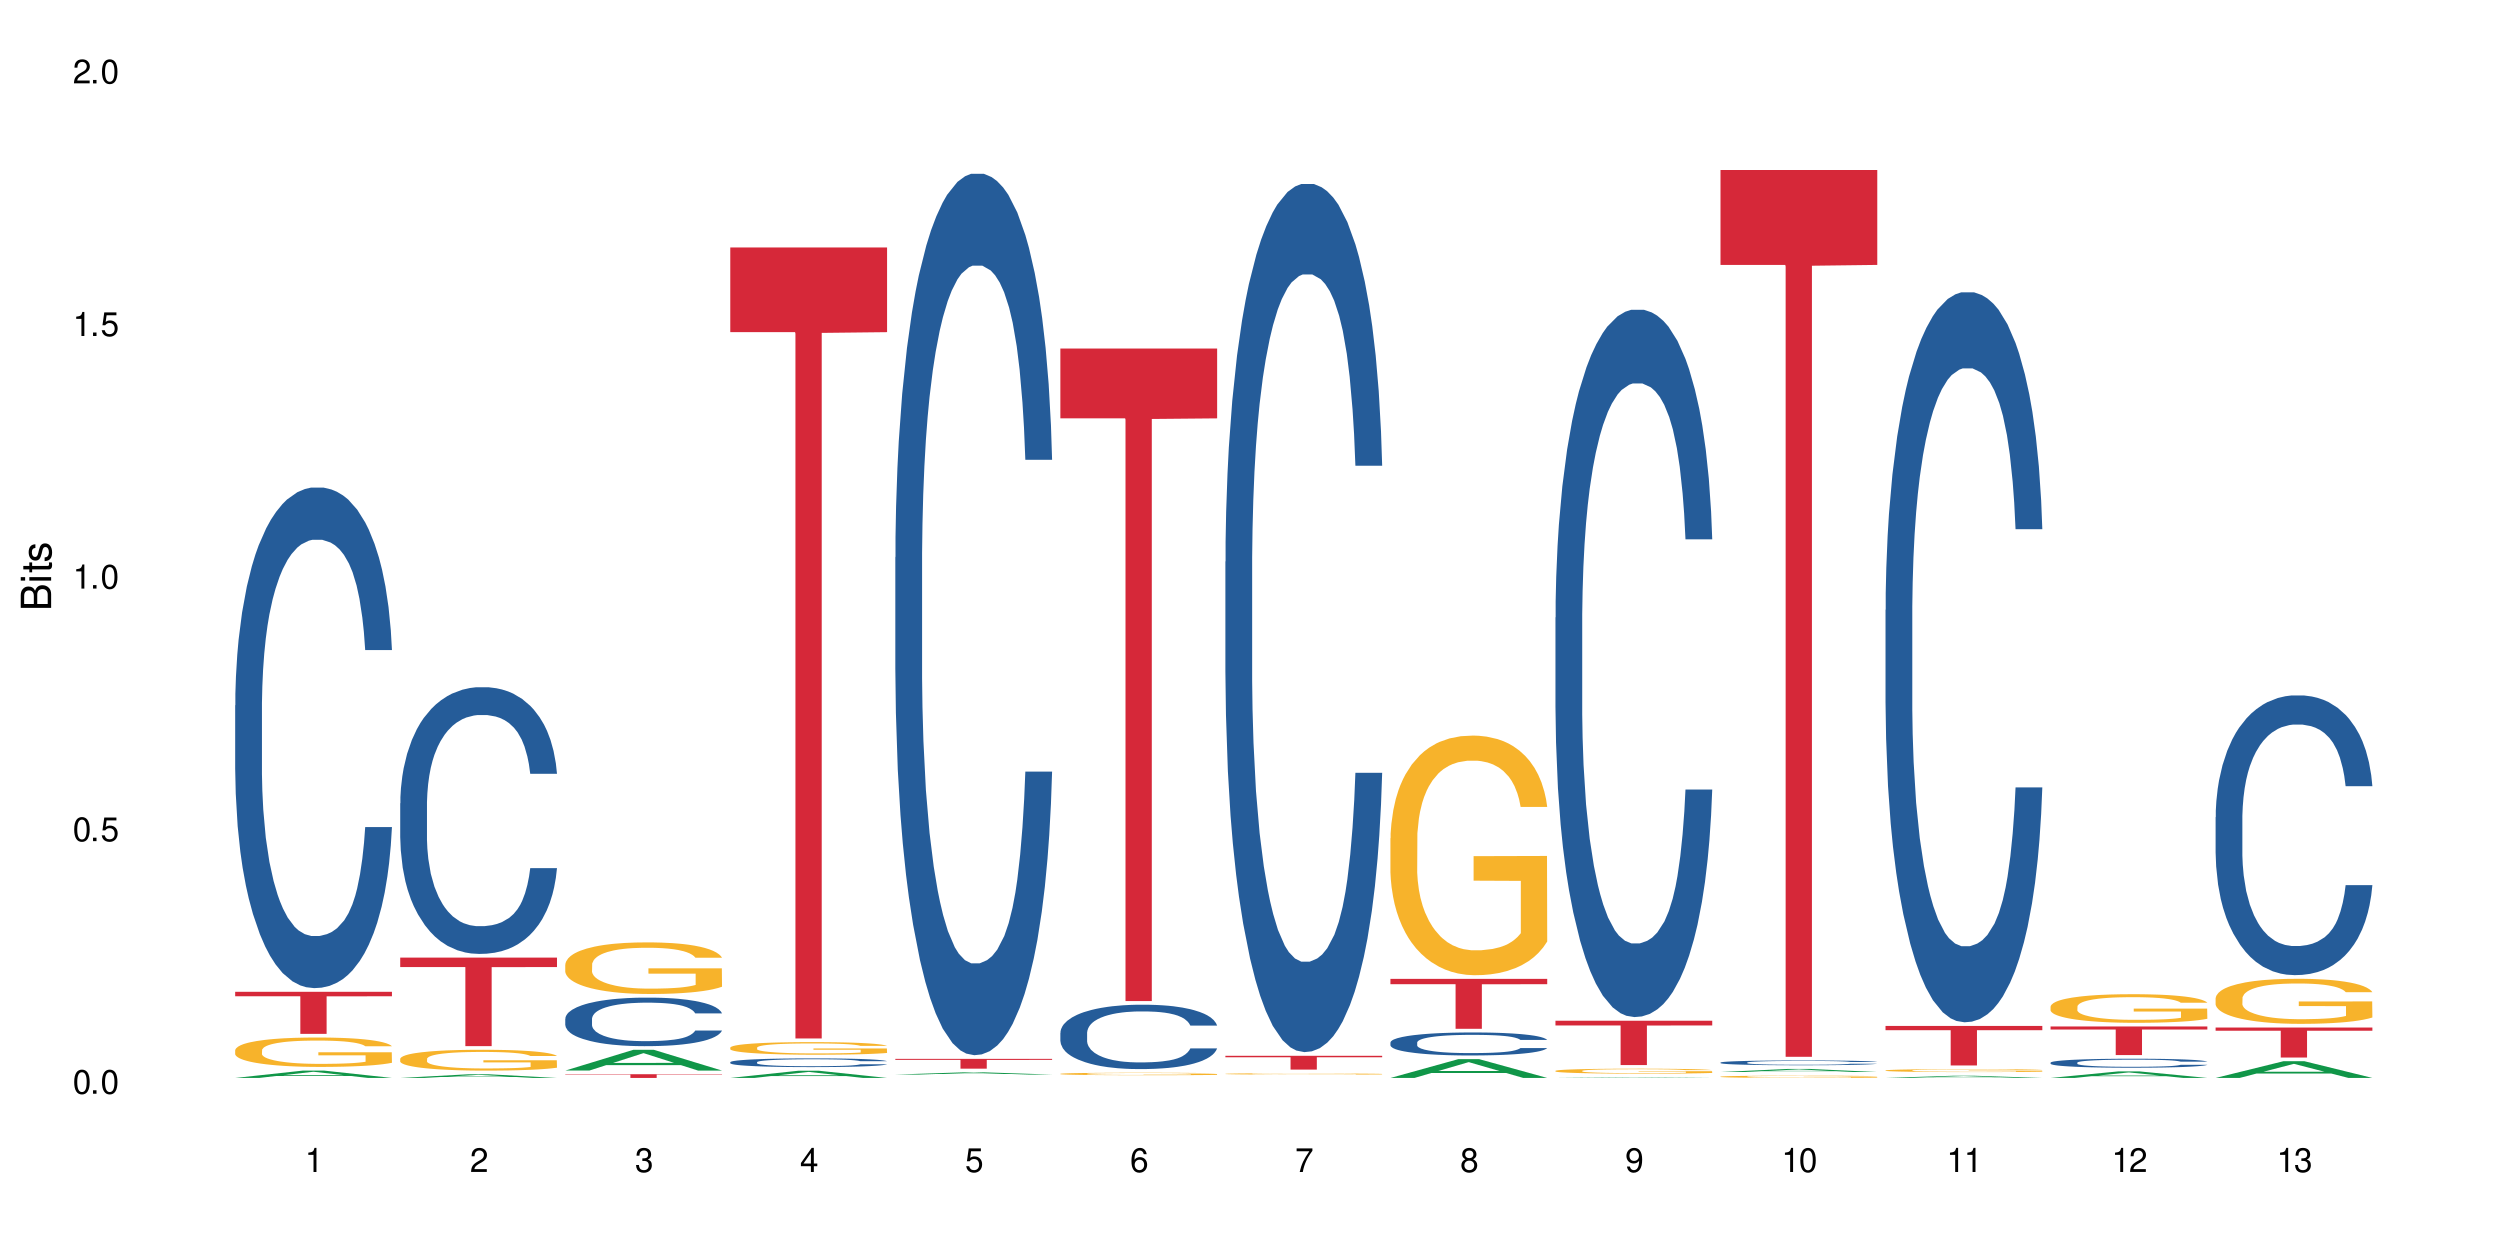 <?xml version="1.0" encoding="UTF-8"?>
<svg xmlns="http://www.w3.org/2000/svg" xmlns:xlink="http://www.w3.org/1999/xlink" width="720" height="360" viewBox="0 0 720 360">
<defs>
<g>
<g id="glyph-0-0">
</g>
<g id="glyph-0-1">
<path d="M 2.641 -6.938 C 2 -6.938 1.422 -6.656 1.078 -6.172 C 0.641 -5.562 0.406 -4.641 0.406 -3.359 C 0.406 -1.016 1.188 0.219 2.641 0.219 C 4.078 0.219 4.859 -1.016 4.859 -3.297 C 4.859 -4.641 4.656 -5.547 4.203 -6.172 C 3.844 -6.656 3.281 -6.938 2.641 -6.938 Z M 2.641 -6.188 C 3.547 -6.188 4 -5.25 4 -3.375 C 4 -1.406 3.562 -0.484 2.625 -0.484 C 1.734 -0.484 1.281 -1.438 1.281 -3.344 C 1.281 -5.25 1.734 -6.188 2.641 -6.188 Z M 2.641 -6.188 "/>
</g>
<g id="glyph-0-2">
<path d="M 1.828 -1 L 0.828 -1 L 0.828 0 L 1.828 0 Z M 1.828 -1 "/>
</g>
<g id="glyph-0-3">
<path d="M 4.562 -6.797 L 1.062 -6.797 L 0.547 -3.094 L 1.328 -3.094 C 1.719 -3.562 2.047 -3.734 2.578 -3.734 C 3.484 -3.734 4.062 -3.109 4.062 -2.094 C 4.062 -1.125 3.484 -0.531 2.578 -0.531 C 1.828 -0.531 1.375 -0.906 1.188 -1.672 L 0.328 -1.672 C 0.453 -1.109 0.547 -0.844 0.75 -0.594 C 1.125 -0.078 1.828 0.219 2.594 0.219 C 3.969 0.219 4.922 -0.781 4.922 -2.219 C 4.922 -3.562 4.031 -4.484 2.719 -4.484 C 2.25 -4.484 1.859 -4.359 1.469 -4.062 L 1.734 -5.969 L 4.562 -5.969 Z M 4.562 -6.797 "/>
</g>
<g id="glyph-0-4">
<path d="M 2.484 -4.938 L 2.484 0 L 3.328 0 L 3.328 -6.938 L 2.766 -6.938 C 2.469 -5.875 2.281 -5.734 0.984 -5.562 L 0.984 -4.938 Z M 2.484 -4.938 "/>
</g>
<g id="glyph-0-5">
<path d="M 4.859 -0.828 L 1.281 -0.828 C 1.359 -1.406 1.672 -1.781 2.5 -2.281 L 3.469 -2.828 C 4.406 -3.344 4.906 -4.062 4.906 -4.906 C 4.906 -5.484 4.672 -6.031 4.266 -6.406 C 3.859 -6.766 3.375 -6.938 2.719 -6.938 C 1.859 -6.938 1.219 -6.625 0.844 -6.031 C 0.609 -5.672 0.5 -5.234 0.484 -4.531 L 1.328 -4.531 C 1.359 -5.016 1.406 -5.281 1.531 -5.516 C 1.75 -5.938 2.188 -6.203 2.703 -6.203 C 3.469 -6.203 4.031 -5.641 4.031 -4.891 C 4.031 -4.344 3.719 -3.859 3.125 -3.516 L 2.234 -3 C 0.812 -2.172 0.406 -1.531 0.328 -0.016 L 4.859 -0.016 Z M 4.859 -0.828 "/>
</g>
<g id="glyph-0-6">
<path d="M 2.125 -3.188 L 2.578 -3.188 C 3.5 -3.188 3.984 -2.766 3.984 -1.922 C 3.984 -1.062 3.469 -0.531 2.594 -0.531 C 1.656 -0.531 1.203 -1 1.156 -2.016 L 0.312 -2.016 C 0.344 -1.453 0.438 -1.094 0.609 -0.781 C 0.953 -0.109 1.625 0.219 2.547 0.219 C 3.953 0.219 4.859 -0.625 4.859 -1.938 C 4.859 -2.828 4.516 -3.297 3.703 -3.594 C 4.344 -3.844 4.656 -4.328 4.656 -5.031 C 4.656 -6.219 3.875 -6.938 2.578 -6.938 C 1.203 -6.938 0.484 -6.172 0.453 -4.703 L 1.297 -4.703 C 1.312 -5.125 1.344 -5.359 1.453 -5.578 C 1.641 -5.969 2.062 -6.203 2.594 -6.203 C 3.344 -6.203 3.797 -5.75 3.797 -5 C 3.797 -4.516 3.609 -4.219 3.25 -4.047 C 3.016 -3.953 2.703 -3.922 2.125 -3.906 Z M 2.125 -3.188 "/>
</g>
<g id="glyph-0-7">
<path d="M 3.141 -1.672 L 3.141 0 L 3.984 0 L 3.984 -1.672 L 4.984 -1.672 L 4.984 -2.438 L 3.984 -2.438 L 3.984 -6.938 L 3.359 -6.938 L 0.266 -2.578 L 0.266 -1.672 Z M 3.141 -2.438 L 1 -2.438 L 3.141 -5.5 Z M 3.141 -2.438 "/>
</g>
<g id="glyph-0-8">
<path d="M 4.781 -5.125 C 4.609 -6.266 3.891 -6.938 2.844 -6.938 C 2.094 -6.938 1.422 -6.578 1.031 -5.953 C 0.594 -5.266 0.406 -4.422 0.406 -3.172 C 0.406 -2 0.578 -1.25 0.984 -0.641 C 1.359 -0.078 1.953 0.219 2.703 0.219 C 3.984 0.219 4.922 -0.75 4.922 -2.094 C 4.922 -3.375 4.062 -4.281 2.844 -4.281 C 2.172 -4.281 1.641 -4.031 1.281 -3.516 C 1.281 -5.234 1.828 -6.188 2.797 -6.188 C 3.391 -6.188 3.797 -5.797 3.938 -5.125 Z M 2.734 -3.531 C 3.547 -3.531 4.062 -2.953 4.062 -2.031 C 4.062 -1.156 3.484 -0.531 2.703 -0.531 C 1.922 -0.531 1.328 -1.188 1.328 -2.078 C 1.328 -2.938 1.906 -3.531 2.734 -3.531 Z M 2.734 -3.531 "/>
</g>
<g id="glyph-0-9">
<path d="M 4.984 -6.797 L 0.438 -6.797 L 0.438 -5.969 L 4.109 -5.969 C 2.5 -3.656 1.828 -2.234 1.328 0 L 2.219 0 C 2.594 -2.172 3.453 -4.047 4.984 -6.094 Z M 4.984 -6.797 "/>
</g>
<g id="glyph-0-10">
<path d="M 3.75 -3.656 C 4.469 -4.094 4.688 -4.438 4.688 -5.078 C 4.688 -6.172 3.844 -6.938 2.641 -6.938 C 1.438 -6.938 0.594 -6.172 0.594 -5.094 C 0.594 -4.438 0.812 -4.094 1.516 -3.656 C 0.734 -3.266 0.359 -2.703 0.359 -1.922 C 0.359 -0.656 1.281 0.219 2.641 0.219 C 3.984 0.219 4.922 -0.656 4.922 -1.922 C 4.922 -2.703 4.531 -3.266 3.75 -3.656 Z M 2.641 -6.188 C 3.359 -6.188 3.812 -5.75 3.812 -5.062 C 3.812 -4.406 3.344 -3.984 2.641 -3.984 C 1.922 -3.984 1.453 -4.406 1.453 -5.078 C 1.453 -5.75 1.922 -6.188 2.641 -6.188 Z M 2.641 -3.266 C 3.484 -3.266 4.062 -2.719 4.062 -1.906 C 4.062 -1.078 3.484 -0.531 2.625 -0.531 C 1.797 -0.531 1.219 -1.094 1.219 -1.906 C 1.219 -2.719 1.781 -3.266 2.641 -3.266 Z M 2.641 -3.266 "/>
</g>
<g id="glyph-0-11">
<path d="M 0.516 -1.578 C 0.672 -0.453 1.406 0.219 2.438 0.219 C 3.188 0.219 3.859 -0.141 4.266 -0.766 C 4.688 -1.453 4.891 -2.297 4.891 -3.547 C 4.891 -4.719 4.703 -5.453 4.312 -6.078 C 3.938 -6.641 3.344 -6.938 2.594 -6.938 C 1.297 -6.938 0.359 -5.969 0.359 -4.625 C 0.359 -3.344 1.234 -2.453 2.453 -2.453 C 3.094 -2.453 3.578 -2.672 4.016 -3.203 C 4 -1.484 3.469 -0.531 2.5 -0.531 C 1.906 -0.531 1.484 -0.906 1.359 -1.578 Z M 2.578 -6.203 C 3.375 -6.203 3.969 -5.531 3.969 -4.641 C 3.969 -3.797 3.391 -3.188 2.547 -3.188 C 1.734 -3.188 1.234 -3.766 1.234 -4.688 C 1.234 -5.562 1.797 -6.203 2.578 -6.203 Z M 2.578 -6.203 "/>
</g>
<g id="glyph-1-0">
</g>
<g id="glyph-1-1">
<path d="M 0 -0.953 L 0 -4.891 C 0 -5.719 -0.234 -6.344 -0.734 -6.797 C -1.188 -7.234 -1.812 -7.469 -2.5 -7.469 C -3.547 -7.469 -4.188 -7 -4.625 -5.875 C -4.984 -6.688 -5.625 -7.094 -6.531 -7.094 C -7.172 -7.094 -7.734 -6.859 -8.141 -6.391 C -8.562 -5.922 -8.75 -5.344 -8.75 -4.5 L -8.75 -0.953 Z M -4.984 -2.062 L -7.766 -2.062 L -7.766 -4.219 C -7.766 -4.844 -7.688 -5.203 -7.453 -5.5 C -7.219 -5.812 -6.859 -5.969 -6.375 -5.969 C -5.891 -5.969 -5.531 -5.812 -5.297 -5.5 C -5.062 -5.203 -4.984 -4.844 -4.984 -4.219 Z M -0.984 -2.062 L -4 -2.062 L -4 -4.781 C -4 -5.766 -3.438 -6.359 -2.484 -6.359 C -1.547 -6.359 -0.984 -5.766 -0.984 -4.781 Z M -0.984 -2.062 "/>
</g>
<g id="glyph-1-2">
<path d="M -6.281 -1.797 L -6.281 -0.797 L 0 -0.797 L 0 -1.797 Z M -8.75 -1.797 L -8.75 -0.797 L -7.484 -0.797 L -7.484 -1.797 Z M -8.75 -1.797 "/>
</g>
<g id="glyph-1-3">
<path d="M -6.281 -3.047 L -6.281 -2.016 L -8.016 -2.016 L -8.016 -1.016 L -6.281 -1.016 L -6.281 -0.172 L -5.469 -0.172 L -5.469 -1.016 L -0.719 -1.016 C -0.078 -1.016 0.281 -1.453 0.281 -2.234 C 0.281 -2.5 0.25 -2.719 0.188 -3.047 L -0.641 -3.047 C -0.609 -2.906 -0.594 -2.766 -0.594 -2.562 C -0.594 -2.141 -0.719 -2.016 -1.156 -2.016 L -5.469 -2.016 L -5.469 -3.047 Z M -6.281 -3.047 "/>
</g>
<g id="glyph-1-4">
<path d="M -4.531 -5.25 C -5.766 -5.25 -6.469 -4.422 -6.469 -2.969 C -6.469 -1.516 -5.719 -0.562 -4.547 -0.562 C -3.562 -0.562 -3.094 -1.062 -2.734 -2.562 L -2.516 -3.484 C -2.344 -4.188 -2.094 -4.469 -1.641 -4.469 C -1.047 -4.469 -0.641 -3.875 -0.641 -3 C -0.641 -2.453 -0.797 -2 -1.062 -1.75 C -1.25 -1.594 -1.422 -1.531 -1.875 -1.469 L -1.875 -0.406 C -0.422 -0.453 0.281 -1.266 0.281 -2.922 C 0.281 -4.5 -0.5 -5.516 -1.719 -5.516 C -2.656 -5.516 -3.172 -4.984 -3.469 -3.734 L -3.703 -2.766 C -3.891 -1.953 -4.156 -1.609 -4.594 -1.609 C -5.188 -1.609 -5.547 -2.125 -5.547 -2.938 C -5.547 -3.75 -5.203 -4.172 -4.531 -4.203 Z M -4.531 -5.25 "/>
</g>
</g>
</defs>
<rect x="-72" y="-36" width="864" height="432" fill="rgb(100%, 100%, 100%)" fill-opacity="1"/>
<path fill-rule="nonzero" fill="rgb(6.275%, 58.824%, 28.235%)" fill-opacity="1" d="M 67.73 310.445 L 67.777 310.441 L 87.316 308.324 L 93.25 308.324 L 112.883 310.445 L 105.984 310.445 L 101.066 309.891 L 79.5 309.891 L 74.676 310.445 L 67.73 310.445 L 81.574 309.664 L 99.086 309.66 L 90.355 308.668 L 90.258 308.668 L 90.164 308.672 L 81.527 309.66 L 81.574 309.664 Z M 67.73 310.445 "/>
<path fill-rule="nonzero" fill="rgb(14.51%, 36.078%, 60%)" fill-opacity="1" d="M 67.73 203.156 L 67.785 203.023 L 67.785 199.859 L 67.953 194.855 L 68.336 188.531 L 68.723 184.184 L 69.715 176.41 L 71.09 168.898 L 72.523 163.102 L 73.566 159.676 L 74.504 157.039 L 76.652 152.164 L 78.027 149.66 L 79.516 147.422 L 81.332 145.184 L 82.652 143.863 L 85.629 141.758 L 87.828 140.832 L 89.535 140.438 L 93.227 140.438 L 95.43 140.965 L 97.027 141.625 L 98.789 142.68 L 100.273 143.863 L 102.863 146.762 L 105.176 150.453 L 106.223 152.559 L 107.875 156.645 L 109.141 160.598 L 110.02 164.023 L 111.012 168.898 L 111.895 174.828 L 112.555 181.547 L 112.883 187.211 L 105.176 187.211 L 104.789 181.941 L 104.348 177.859 L 103.523 172.457 L 102.699 168.633 L 101.543 164.812 L 100.496 162.309 L 99.062 159.809 L 97.797 158.227 L 96.477 157.039 L 95.207 156.25 L 92.785 155.457 L 89.977 155.457 L 88.93 155.723 L 86.785 156.777 L 85.629 157.699 L 83.977 159.543 L 82.82 161.258 L 81.441 163.891 L 80.508 166.133 L 79.352 169.559 L 78.523 172.586 L 77.586 176.934 L 77.035 180.23 L 76.543 183.918 L 76.102 188.266 L 75.77 192.879 L 75.551 197.754 L 75.441 202.496 L 75.441 222.918 L 75.551 227.66 L 75.824 233.195 L 76.543 241.234 L 77.586 248.215 L 78.801 253.75 L 79.957 257.703 L 80.617 259.547 L 81.496 261.656 L 82.875 264.289 L 84.855 266.926 L 86.012 267.98 L 87.773 269.035 L 89.594 269.562 L 92.016 269.562 L 94.164 269.035 L 95.594 268.375 L 97.082 267.32 L 99.117 265.082 L 100.383 262.973 L 101.484 260.469 L 102.312 257.965 L 102.863 255.859 L 103.688 251.773 L 104.348 247.293 L 104.844 242.684 L 105.176 238.203 L 112.883 238.203 L 112.555 243.473 L 112.059 248.613 L 111.562 252.434 L 110.793 257.043 L 109.91 261.129 L 108.645 265.738 L 107.598 268.77 L 106.223 272.062 L 104.957 274.566 L 103.578 276.809 L 101.543 279.441 L 100.219 280.762 L 98.789 281.945 L 97.082 283 L 94.934 283.922 L 92.621 284.449 L 90.473 284.582 L 88.16 284.316 L 86.453 283.789 L 84.195 282.605 L 81.387 280.234 L 79.352 277.73 L 77.754 275.227 L 76.375 272.59 L 74.836 269.035 L 72.852 263.238 L 71.641 258.758 L 70.816 255.066 L 69.879 249.93 L 69.219 245.316 L 68.445 237.938 L 67.895 228.586 L 67.73 221.336 Z M 67.73 203.156 "/>
<path fill-rule="nonzero" fill="rgb(96.863%, 70.196%, 16.863%)" fill-opacity="1" d="M 67.73 302.43 L 67.785 302.422 L 67.785 302.266 L 68.008 301.918 L 68.559 301.441 L 69.273 301.047 L 70.043 300.734 L 70.539 300.574 L 71.367 300.34 L 72.082 300.172 L 73.898 299.824 L 76.211 299.5 L 77.477 299.359 L 78.91 299.227 L 80.945 299.082 L 81.883 299.027 L 84.746 298.902 L 87.996 298.824 L 91.574 298.801 L 93.227 298.809 L 95.484 298.84 L 98.566 298.926 L 100.328 299.004 L 101.707 299.082 L 103.137 299.18 L 104.898 299.336 L 106.551 299.52 L 107.875 299.707 L 109.195 299.938 L 110.297 300.188 L 111.234 300.457 L 112.059 300.781 L 112.555 301.055 L 112.883 301.324 L 105.23 301.324 L 104.789 301.055 L 104.293 300.844 L 103.469 300.59 L 102.641 300.402 L 101.816 300.258 L 100.273 300.055 L 98.953 299.93 L 97.301 299.824 L 95.703 299.754 L 93.887 299.707 L 92.785 299.691 L 89.867 299.691 L 87.223 299.746 L 85.684 299.809 L 84.582 299.871 L 83.039 299.984 L 82.102 300.078 L 81.551 300.141 L 79.902 300.379 L 78.801 300.598 L 78.195 300.742 L 77.422 300.977 L 76.871 301.184 L 76.266 301.492 L 75.938 301.727 L 75.496 302.254 L 75.441 303.645 L 75.605 303.938 L 75.938 304.254 L 76.375 304.535 L 77.035 304.828 L 77.699 305.051 L 78.855 305.355 L 79.844 305.555 L 80.617 305.688 L 82.102 305.895 L 82.707 305.965 L 84.141 306.105 L 85.629 306.211 L 87.445 306.305 L 88.82 306.352 L 91.023 306.391 L 93.832 306.391 L 97.137 306.344 L 99.227 306.281 L 100.66 306.219 L 101.598 306.168 L 102.754 306.082 L 103.578 306.004 L 104.348 305.918 L 105.285 305.789 L 105.285 303.938 L 91.684 303.93 L 91.684 303.062 L 112.828 303.055 L 112.883 306.082 L 111.727 306.289 L 110.297 306.492 L 108.918 306.645 L 107.488 306.777 L 105.449 306.926 L 103.797 307.016 L 101.266 307.125 L 98.953 307.195 L 96.531 307.242 L 94.383 307.266 L 91.852 307.273 L 89.594 307.258 L 87.168 307.211 L 85.242 307.148 L 83.48 307.07 L 81.719 306.973 L 79.516 306.809 L 78.082 306.676 L 76.598 306.516 L 75.109 306.32 L 73.789 306.113 L 72.906 305.949 L 72.027 305.766 L 71.09 305.531 L 70.207 305.27 L 69.547 305.027 L 68.941 304.758 L 68.5 304.504 L 68.062 304.156 L 67.84 303.875 L 67.73 303.637 Z M 67.73 302.43 "/>
<path fill-rule="nonzero" fill="rgb(83.922%, 15.686%, 22.353%)" fill-opacity="1" d="M 67.73 285.633 L 112.883 285.633 L 112.883 286.93 L 94.066 286.941 L 94.066 297.75 L 86.496 297.75 L 86.496 286.953 L 86.387 286.93 L 67.73 286.93 Z M 67.73 285.633 "/>
<path fill-rule="nonzero" fill="rgb(6.275%, 58.824%, 28.235%)" fill-opacity="1" d="M 115.262 310.445 L 115.309 310.445 L 134.848 309.391 L 140.781 309.391 L 160.414 310.445 L 153.516 310.445 L 148.598 310.172 L 127.031 310.172 L 122.207 310.445 L 115.262 310.445 L 129.105 310.055 L 146.617 310.055 L 137.887 309.562 L 137.691 309.562 L 129.059 310.055 L 129.105 310.055 Z M 115.262 310.445 "/>
<path fill-rule="nonzero" fill="rgb(14.51%, 36.078%, 60%)" fill-opacity="1" d="M 115.262 231.348 L 115.316 231.277 L 115.316 229.594 L 115.48 226.926 L 115.867 223.559 L 116.254 221.242 L 117.242 217.098 L 118.621 213.098 L 120.051 210.008 L 121.098 208.184 L 122.035 206.777 L 124.184 204.18 L 125.559 202.848 L 127.047 201.652 L 128.863 200.461 L 130.184 199.758 L 133.156 198.637 L 135.359 198.145 L 137.066 197.934 L 140.758 197.934 L 142.961 198.215 L 144.555 198.566 L 146.316 199.125 L 147.805 199.758 L 150.395 201.305 L 152.707 203.27 L 153.75 204.391 L 155.402 206.566 L 156.672 208.676 L 157.551 210.5 L 158.543 213.098 L 159.422 216.258 L 160.086 219.836 L 160.414 222.855 L 152.707 222.855 L 152.32 220.047 L 151.879 217.871 L 151.055 214.992 L 150.227 212.957 L 149.07 210.922 L 148.023 209.586 L 146.594 208.254 L 145.328 207.41 L 144.004 206.777 L 142.738 206.359 L 140.316 205.938 L 137.508 205.938 L 136.461 206.078 L 134.312 206.637 L 133.156 207.129 L 131.504 208.113 L 130.348 209.023 L 128.973 210.43 L 128.035 211.621 L 126.879 213.449 L 126.055 215.062 L 125.117 217.379 L 124.566 219.133 L 124.07 221.102 L 123.633 223.418 L 123.301 225.875 L 123.082 228.473 L 122.969 231 L 122.969 241.879 L 123.082 244.406 L 123.355 247.355 L 124.07 251.637 L 125.117 255.359 L 126.328 258.309 L 127.484 260.414 L 128.145 261.395 L 129.027 262.52 L 130.402 263.922 L 132.387 265.328 L 133.543 265.887 L 135.305 266.449 L 137.121 266.73 L 139.547 266.73 L 141.691 266.449 L 143.125 266.098 L 144.609 265.539 L 146.648 264.344 L 147.914 263.223 L 149.016 261.887 L 149.844 260.555 L 150.395 259.43 L 151.219 257.254 L 151.879 254.867 L 152.375 252.41 L 152.707 250.023 L 160.414 250.023 L 160.086 252.832 L 159.59 255.57 L 159.094 257.605 L 158.324 260.062 L 157.441 262.238 L 156.176 264.695 L 155.129 266.309 L 153.75 268.066 L 152.484 269.398 L 151.109 270.594 L 149.07 271.996 L 147.75 272.699 L 146.316 273.328 L 144.609 273.891 L 142.465 274.383 L 140.152 274.664 L 138.004 274.734 L 135.691 274.594 L 133.984 274.312 L 131.727 273.68 L 128.918 272.418 L 126.879 271.082 L 125.281 269.75 L 123.906 268.344 L 122.363 266.449 L 120.383 263.359 L 119.172 260.973 L 118.344 259.008 L 117.41 256.27 L 116.746 253.812 L 115.977 249.883 L 115.426 244.898 L 115.262 241.039 Z M 115.262 231.348 "/>
<path fill-rule="nonzero" fill="rgb(96.863%, 70.196%, 16.863%)" fill-opacity="1" d="M 115.262 304.906 L 115.316 304.898 L 115.316 304.789 L 115.535 304.543 L 116.086 304.203 L 116.805 303.922 L 117.574 303.703 L 118.07 303.586 L 118.895 303.422 L 119.609 303.301 L 121.43 303.055 L 123.742 302.824 L 125.008 302.727 L 126.438 302.633 L 128.477 302.527 L 129.414 302.492 L 132.277 302.402 L 135.523 302.348 L 139.105 302.332 L 140.758 302.336 L 143.016 302.359 L 146.098 302.418 L 147.859 302.473 L 149.238 302.527 L 150.668 302.602 L 152.43 302.711 L 154.082 302.84 L 155.402 302.973 L 156.727 303.137 L 157.828 303.312 L 158.762 303.504 L 159.59 303.734 L 160.086 303.93 L 160.414 304.121 L 152.762 304.121 L 152.32 303.93 L 151.824 303.781 L 151 303.598 L 150.172 303.469 L 149.348 303.363 L 147.805 303.219 L 146.484 303.133 L 144.832 303.055 L 143.234 303.008 L 141.418 302.973 L 140.316 302.961 L 137.398 302.961 L 134.754 303 L 133.211 303.043 L 132.109 303.09 L 130.57 303.172 L 129.633 303.238 L 129.082 303.281 L 127.43 303.449 L 126.328 303.605 L 125.723 303.707 L 124.953 303.871 L 124.402 304.02 L 123.797 304.242 L 123.465 304.406 L 123.023 304.777 L 122.969 305.766 L 123.137 305.973 L 123.465 306.199 L 123.906 306.398 L 124.566 306.605 L 125.227 306.766 L 126.383 306.977 L 127.375 307.121 L 128.145 307.215 L 129.633 307.363 L 130.238 307.41 L 131.672 307.512 L 133.156 307.586 L 134.973 307.652 L 136.352 307.688 L 138.555 307.715 L 141.363 307.715 L 144.668 307.68 L 146.758 307.637 L 148.191 307.594 L 149.125 307.555 L 150.281 307.496 L 151.109 307.438 L 151.879 307.379 L 152.816 307.285 L 152.816 305.973 L 139.215 305.969 L 139.215 305.355 L 160.359 305.348 L 160.414 307.496 L 159.258 307.641 L 157.828 307.785 L 156.449 307.895 L 155.02 307.988 L 152.98 308.094 L 151.328 308.156 L 148.797 308.234 L 146.484 308.285 L 144.059 308.316 L 141.914 308.332 L 139.379 308.34 L 137.121 308.328 L 134.699 308.297 L 132.773 308.25 L 131.012 308.195 L 129.246 308.125 L 127.047 308.012 L 125.613 307.918 L 124.125 307.801 L 122.641 307.664 L 121.316 307.516 L 120.438 307.402 L 119.555 307.27 L 118.621 307.105 L 117.738 306.918 L 117.078 306.75 L 116.473 306.555 L 116.031 306.375 L 115.59 306.129 L 115.371 305.93 L 115.262 305.762 Z M 115.262 304.906 "/>
<path fill-rule="nonzero" fill="rgb(83.922%, 15.686%, 22.353%)" fill-opacity="1" d="M 115.262 275.785 L 160.414 275.785 L 160.414 278.512 L 141.598 278.539 L 141.598 301.281 L 134.023 301.281 L 134.023 278.562 L 133.914 278.512 L 115.262 278.512 Z M 115.262 275.785 "/>
<path fill-rule="nonzero" fill="rgb(6.275%, 58.824%, 28.235%)" fill-opacity="1" d="M 162.793 308.32 L 162.84 308.316 L 182.379 302.348 L 188.312 302.348 L 207.945 308.328 L 201.047 308.328 L 196.125 306.766 L 174.562 306.766 L 169.738 308.32 L 162.793 308.32 L 176.637 306.121 L 194.148 306.113 L 185.418 303.324 L 185.32 303.316 L 185.223 303.336 L 176.59 306.113 L 176.637 306.121 Z M 162.793 308.32 "/>
<path fill-rule="nonzero" fill="rgb(14.51%, 36.078%, 60%)" fill-opacity="1" d="M 162.793 293.402 L 162.848 293.391 L 162.848 293.082 L 163.012 292.598 L 163.398 291.984 L 163.781 291.562 L 164.773 290.809 L 166.148 290.082 L 167.582 289.52 L 168.629 289.188 L 169.562 288.93 L 171.711 288.457 L 173.09 288.215 L 174.574 288 L 176.391 287.781 L 177.715 287.652 L 180.688 287.449 L 182.891 287.359 L 184.598 287.32 L 188.285 287.32 L 190.488 287.371 L 192.086 287.438 L 193.848 287.539 L 195.336 287.652 L 197.922 287.934 L 200.234 288.293 L 201.281 288.496 L 202.934 288.895 L 204.199 289.277 L 205.082 289.609 L 206.074 290.082 L 206.953 290.656 L 207.613 291.309 L 207.945 291.855 L 200.234 291.855 L 199.852 291.344 L 199.41 290.949 L 198.582 290.426 L 197.758 290.055 L 196.602 289.684 L 195.555 289.441 L 194.125 289.199 L 192.855 289.047 L 191.535 288.93 L 190.27 288.855 L 187.848 288.777 L 185.039 288.777 L 183.992 288.805 L 181.844 288.906 L 180.688 288.996 L 179.035 289.172 L 177.879 289.34 L 176.504 289.594 L 175.566 289.812 L 174.41 290.145 L 173.586 290.438 L 172.648 290.859 L 172.098 291.18 L 171.602 291.535 L 171.16 291.957 L 170.832 292.406 L 170.609 292.879 L 170.5 293.34 L 170.5 295.316 L 170.609 295.777 L 170.887 296.316 L 171.602 297.094 L 172.648 297.77 L 173.859 298.309 L 175.016 298.691 L 175.676 298.871 L 176.559 299.074 L 177.934 299.328 L 179.918 299.586 L 181.074 299.688 L 182.836 299.789 L 184.652 299.84 L 187.074 299.84 L 189.223 299.789 L 190.656 299.727 L 192.141 299.625 L 194.18 299.406 L 195.445 299.203 L 196.547 298.961 L 197.371 298.715 L 197.922 298.512 L 198.75 298.117 L 199.41 297.68 L 199.906 297.234 L 200.234 296.801 L 207.945 296.801 L 207.613 297.312 L 207.117 297.809 L 206.625 298.18 L 205.852 298.625 L 204.973 299.023 L 203.703 299.469 L 202.66 299.766 L 201.281 300.082 L 200.016 300.324 L 198.641 300.543 L 196.602 300.797 L 195.281 300.926 L 193.848 301.043 L 192.141 301.145 L 189.992 301.234 L 187.68 301.285 L 185.535 301.297 L 183.219 301.27 L 181.512 301.219 L 179.254 301.105 L 176.449 300.875 L 174.41 300.633 L 172.812 300.391 L 171.438 300.133 L 169.895 299.789 L 167.914 299.227 L 166.699 298.793 L 165.875 298.434 L 164.938 297.938 L 164.277 297.488 L 163.508 296.773 L 162.957 295.867 L 162.793 295.164 Z M 162.793 293.402 "/>
<path fill-rule="nonzero" fill="rgb(96.863%, 70.196%, 16.863%)" fill-opacity="1" d="M 162.793 277.77 L 162.848 277.758 L 162.848 277.484 L 163.066 276.875 L 163.617 276.031 L 164.332 275.34 L 165.105 274.797 L 165.602 274.512 L 166.426 274.105 L 167.141 273.805 L 168.957 273.195 L 171.27 272.625 L 172.539 272.379 L 173.969 272.148 L 176.008 271.891 L 176.941 271.797 L 179.805 271.578 L 183.055 271.445 L 186.633 271.402 L 188.285 271.418 L 190.543 271.473 L 193.629 271.621 L 195.391 271.758 L 196.766 271.891 L 198.199 272.066 L 199.961 272.34 L 201.613 272.664 L 202.934 272.992 L 204.254 273.398 L 205.355 273.832 L 206.293 274.309 L 207.117 274.879 L 207.613 275.355 L 207.945 275.828 L 200.289 275.828 L 199.852 275.355 L 199.355 274.988 L 198.527 274.539 L 197.703 274.215 L 196.875 273.957 L 195.336 273.602 L 194.012 273.387 L 192.363 273.195 L 190.766 273.074 L 188.949 272.992 L 187.848 272.965 L 184.926 272.965 L 182.285 273.059 L 180.742 273.168 L 179.641 273.277 L 178.098 273.48 L 177.164 273.645 L 176.613 273.754 L 174.961 274.172 L 173.859 274.555 L 173.254 274.812 L 172.484 275.219 L 171.934 275.586 L 171.328 276.129 L 170.996 276.535 L 170.555 277.457 L 170.5 279.902 L 170.664 280.418 L 170.996 280.977 L 171.438 281.465 L 172.098 281.98 L 172.758 282.375 L 173.914 282.902 L 174.906 283.258 L 175.676 283.488 L 177.164 283.855 L 177.77 283.977 L 179.199 284.223 L 180.688 284.41 L 182.504 284.574 L 183.883 284.656 L 186.082 284.723 L 188.891 284.723 L 192.195 284.641 L 194.289 284.531 L 195.719 284.426 L 196.656 284.328 L 197.812 284.18 L 198.641 284.043 L 199.41 283.895 L 200.348 283.664 L 200.348 280.418 L 186.746 280.406 L 186.746 278.883 L 207.891 278.871 L 207.945 284.18 L 206.789 284.547 L 205.355 284.898 L 203.98 285.172 L 202.547 285.402 L 200.512 285.66 L 198.859 285.824 L 196.324 286.012 L 194.012 286.137 L 191.59 286.219 L 189.441 286.258 L 186.91 286.27 L 184.652 286.242 L 182.23 286.164 L 180.301 286.055 L 178.539 285.918 L 176.777 285.742 L 174.574 285.457 L 173.145 285.227 L 171.656 284.941 L 170.172 284.602 L 168.848 284.234 L 167.969 283.949 L 167.086 283.625 L 166.148 283.215 L 165.27 282.754 L 164.609 282.332 L 164.004 281.859 L 163.562 281.41 L 163.121 280.801 L 162.902 280.309 L 162.793 279.891 Z M 162.793 277.77 "/>
<path fill-rule="nonzero" fill="rgb(83.922%, 15.686%, 22.353%)" fill-opacity="1" d="M 162.793 309.375 L 207.945 309.375 L 207.945 309.492 L 189.125 309.492 L 189.125 310.445 L 181.555 310.445 L 181.555 309.492 L 162.793 309.492 Z M 162.793 309.375 "/>
<path fill-rule="nonzero" fill="rgb(6.275%, 58.824%, 28.235%)" fill-opacity="1" d="M 210.32 310.445 L 210.371 310.441 L 229.906 308.375 L 235.84 308.375 L 255.477 310.445 L 248.578 310.445 L 243.656 309.906 L 222.094 309.906 L 217.27 310.445 L 210.32 310.445 L 224.168 309.684 L 241.68 309.68 L 232.945 308.715 L 232.852 308.711 L 232.754 308.719 L 224.117 309.68 L 224.168 309.684 Z M 210.32 310.445 "/>
<path fill-rule="nonzero" fill="rgb(14.51%, 36.078%, 60%)" fill-opacity="1" d="M 210.32 305.906 L 210.375 305.902 L 210.375 305.848 L 210.543 305.762 L 210.926 305.648 L 211.312 305.574 L 212.305 305.438 L 213.68 305.309 L 215.113 305.207 L 216.16 305.148 L 217.094 305.102 L 219.242 305.016 L 220.617 304.973 L 222.105 304.934 L 223.922 304.895 L 225.246 304.871 L 228.219 304.836 L 230.422 304.816 L 232.129 304.812 L 235.816 304.812 L 238.02 304.82 L 239.617 304.832 L 241.379 304.852 L 242.863 304.871 L 245.453 304.922 L 247.766 304.984 L 248.812 305.023 L 250.465 305.094 L 251.73 305.164 L 252.613 305.223 L 253.602 305.309 L 254.484 305.41 L 255.145 305.527 L 255.477 305.629 L 247.766 305.629 L 247.379 305.535 L 246.941 305.465 L 246.113 305.371 L 245.289 305.305 L 244.133 305.238 L 243.086 305.191 L 241.652 305.148 L 240.387 305.121 L 239.066 305.102 L 237.801 305.086 L 235.375 305.074 L 232.566 305.074 L 231.523 305.078 L 229.375 305.098 L 228.219 305.113 L 226.566 305.145 L 225.41 305.176 L 224.031 305.219 L 223.098 305.258 L 221.941 305.32 L 221.113 305.371 L 220.18 305.449 L 219.629 305.504 L 219.133 305.57 L 218.691 305.645 L 218.359 305.727 L 218.141 305.812 L 218.031 305.895 L 218.031 306.25 L 218.141 306.332 L 218.418 306.43 L 219.133 306.57 L 220.18 306.691 L 221.391 306.789 L 222.547 306.855 L 223.207 306.891 L 224.086 306.926 L 225.465 306.973 L 227.445 307.02 L 228.602 307.035 L 230.367 307.055 L 232.184 307.062 L 234.605 307.062 L 236.754 307.055 L 238.184 307.043 L 239.672 307.023 L 241.707 306.984 L 242.977 306.949 L 244.078 306.906 L 244.902 306.863 L 245.453 306.824 L 246.277 306.754 L 246.941 306.676 L 247.438 306.594 L 247.766 306.516 L 255.477 306.516 L 255.145 306.609 L 254.648 306.699 L 254.152 306.766 L 253.383 306.848 L 252.5 306.918 L 251.234 306.996 L 250.188 307.051 L 248.812 307.109 L 247.547 307.152 L 246.168 307.191 L 244.133 307.238 L 242.809 307.258 L 241.379 307.281 L 239.672 307.297 L 237.523 307.316 L 235.211 307.324 L 233.062 307.328 L 230.75 307.32 L 229.043 307.312 L 226.785 307.293 L 223.977 307.25 L 221.941 307.207 L 220.344 307.164 L 218.965 307.117 L 217.426 307.055 L 215.441 306.953 L 214.23 306.875 L 213.406 306.812 L 212.469 306.723 L 211.809 306.641 L 211.039 306.512 L 210.488 306.348 L 210.32 306.223 Z M 210.32 305.906 "/>
<path fill-rule="nonzero" fill="rgb(96.863%, 70.196%, 16.863%)" fill-opacity="1" d="M 210.32 301.688 L 210.375 301.684 L 210.375 301.617 L 210.598 301.469 L 211.148 301.262 L 211.863 301.094 L 212.633 300.961 L 213.129 300.891 L 213.957 300.793 L 214.672 300.719 L 216.488 300.57 L 218.801 300.43 L 220.066 300.371 L 221.5 300.312 L 223.539 300.25 L 224.473 300.227 L 227.336 300.176 L 230.586 300.141 L 234.164 300.133 L 235.816 300.137 L 238.074 300.148 L 241.156 300.184 L 242.922 300.219 L 244.297 300.25 L 245.73 300.293 L 247.492 300.359 L 249.145 300.441 L 250.465 300.52 L 251.785 300.617 L 252.887 300.727 L 253.824 300.84 L 254.648 300.98 L 255.145 301.098 L 255.477 301.211 L 247.82 301.211 L 247.379 301.098 L 246.887 301.008 L 246.059 300.898 L 245.234 300.816 L 244.406 300.754 L 242.863 300.668 L 241.543 300.617 L 239.891 300.57 L 238.293 300.539 L 236.477 300.52 L 235.375 300.512 L 232.457 300.512 L 229.816 300.535 L 228.273 300.562 L 227.172 300.59 L 225.629 300.641 L 224.695 300.68 L 224.145 300.703 L 222.492 300.809 L 221.391 300.902 L 220.785 300.965 L 220.012 301.062 L 219.461 301.152 L 218.855 301.285 L 218.527 301.383 L 218.086 301.609 L 218.031 302.207 L 218.195 302.332 L 218.527 302.469 L 218.965 302.586 L 219.629 302.715 L 220.289 302.809 L 221.445 302.938 L 222.438 303.023 L 223.207 303.082 L 224.695 303.172 L 225.301 303.199 L 226.73 303.262 L 228.219 303.309 L 230.035 303.348 L 231.41 303.367 L 233.613 303.383 L 236.422 303.383 L 239.727 303.363 L 241.82 303.336 L 243.25 303.309 L 244.188 303.285 L 245.344 303.25 L 246.168 303.219 L 246.941 303.18 L 247.875 303.125 L 247.875 302.332 L 234.273 302.328 L 234.273 301.957 L 255.422 301.953 L 255.477 303.25 L 254.32 303.34 L 252.887 303.426 L 251.512 303.492 L 250.078 303.551 L 248.043 303.613 L 246.391 303.652 L 243.855 303.699 L 241.543 303.727 L 239.121 303.746 L 236.973 303.758 L 234.441 303.762 L 232.184 303.754 L 229.758 303.734 L 227.832 303.707 L 226.07 303.676 L 224.309 303.633 L 222.105 303.562 L 220.672 303.504 L 219.188 303.438 L 217.699 303.352 L 216.379 303.266 L 215.496 303.195 L 214.617 303.113 L 213.68 303.016 L 212.801 302.902 L 212.137 302.801 L 211.531 302.684 L 211.094 302.574 L 210.652 302.426 L 210.43 302.305 L 210.32 302.203 Z M 210.32 301.688 "/>
<path fill-rule="nonzero" fill="rgb(83.922%, 15.686%, 22.353%)" fill-opacity="1" d="M 210.32 71.277 L 255.477 71.277 L 255.477 95.66 L 236.656 95.875 L 236.656 299.082 L 229.086 299.082 L 229.086 96.09 L 228.977 95.66 L 210.32 95.66 Z M 210.32 71.277 "/>
<path fill-rule="nonzero" fill="rgb(6.275%, 58.824%, 28.235%)" fill-opacity="1" d="M 257.852 309.477 L 257.898 309.477 L 277.438 308.828 L 283.371 308.828 L 303.004 309.477 L 296.105 309.477 L 291.188 309.309 L 269.621 309.309 L 264.797 309.477 L 257.852 309.477 L 271.695 309.238 L 289.207 309.238 L 280.477 308.934 L 280.379 308.934 L 280.285 308.938 L 271.648 309.238 L 271.695 309.238 Z M 257.852 309.477 "/>
<path fill-rule="nonzero" fill="rgb(14.51%, 36.078%, 60%)" fill-opacity="1" d="M 257.852 160.504 L 257.906 160.27 L 257.906 154.703 L 258.07 145.887 L 258.457 134.746 L 258.844 127.09 L 259.832 113.402 L 261.211 100.176 L 262.641 89.965 L 263.688 83.934 L 264.625 79.293 L 266.773 70.707 L 268.148 66.297 L 269.637 62.355 L 271.453 58.41 L 272.773 56.09 L 275.746 52.375 L 277.949 50.754 L 279.656 50.055 L 283.348 50.055 L 285.551 50.984 L 287.145 52.145 L 288.91 54 L 290.395 56.09 L 292.984 61.195 L 295.297 67.691 L 296.344 71.402 L 297.996 78.598 L 299.262 85.559 L 300.141 91.59 L 301.133 100.176 L 302.016 110.617 L 302.676 122.449 L 303.004 132.426 L 295.297 132.426 L 294.91 123.145 L 294.469 115.953 L 293.645 106.441 L 292.816 99.711 L 291.66 92.98 L 290.617 88.574 L 289.184 84.164 L 287.918 81.379 L 286.598 79.293 L 285.328 77.898 L 282.906 76.508 L 280.098 76.508 L 279.051 76.973 L 276.902 78.828 L 275.746 80.453 L 274.098 83.699 L 272.941 86.719 L 271.562 91.359 L 270.625 95.301 L 269.469 101.336 L 268.645 106.672 L 267.707 114.328 L 267.156 120.129 L 266.66 126.625 L 266.223 134.285 L 265.891 142.406 L 265.672 150.988 L 265.562 159.344 L 265.562 195.309 L 265.672 203.66 L 265.945 213.406 L 266.66 227.559 L 267.707 239.859 L 268.918 249.602 L 270.074 256.562 L 270.738 259.812 L 271.617 263.523 L 272.996 268.164 L 274.977 272.805 L 276.133 274.664 L 277.895 276.52 L 279.711 277.445 L 282.137 277.445 L 284.281 276.52 L 285.715 275.359 L 287.203 273.504 L 289.238 269.559 L 290.504 265.844 L 291.605 261.438 L 292.434 257.027 L 292.984 253.316 L 293.809 246.121 L 294.469 238.234 L 294.965 230.113 L 295.297 222.223 L 303.004 222.223 L 302.676 231.504 L 302.18 240.555 L 301.684 247.281 L 300.914 255.402 L 300.031 262.598 L 298.766 270.719 L 297.719 276.055 L 296.344 281.855 L 295.074 286.266 L 293.699 290.207 L 291.66 294.848 L 290.34 297.168 L 288.91 299.258 L 287.203 301.113 L 285.055 302.738 L 282.742 303.664 L 280.594 303.898 L 278.281 303.434 L 276.574 302.504 L 274.316 300.418 L 271.508 296.242 L 269.469 291.832 L 267.875 287.426 L 266.496 282.785 L 264.953 276.52 L 262.973 266.309 L 261.762 258.422 L 260.934 251.922 L 260 242.875 L 259.34 234.754 L 258.566 221.758 L 258.016 205.285 L 257.852 192.523 Z M 257.852 160.504 "/>
<path fill-rule="nonzero" fill="rgb(83.922%, 15.686%, 22.353%)" fill-opacity="1" d="M 257.852 304.949 L 303.004 304.949 L 303.004 305.25 L 284.188 305.254 L 284.188 307.777 L 276.617 307.777 L 276.617 305.258 L 276.504 305.25 L 257.852 305.25 Z M 257.852 304.949 "/>
<path fill-rule="nonzero" fill="rgb(14.51%, 36.078%, 60%)" fill-opacity="1" d="M 305.383 297.43 L 305.438 297.414 L 305.438 297.008 L 305.602 296.363 L 305.988 295.551 L 306.371 294.988 L 307.363 293.992 L 308.742 293.023 L 310.172 292.281 L 311.219 291.84 L 312.156 291.5 L 314.301 290.875 L 315.68 290.551 L 317.164 290.262 L 318.984 289.977 L 320.305 289.805 L 323.277 289.535 L 325.48 289.418 L 327.188 289.367 L 330.879 289.367 L 333.078 289.434 L 334.676 289.52 L 336.438 289.652 L 337.926 289.805 L 340.512 290.18 L 342.828 290.652 L 343.871 290.926 L 345.523 291.449 L 346.789 291.957 L 347.672 292.398 L 348.664 293.023 L 349.543 293.789 L 350.203 294.652 L 350.535 295.379 L 342.828 295.379 L 342.441 294.703 L 342 294.176 L 341.176 293.48 L 340.348 292.992 L 339.191 292.5 L 338.145 292.18 L 336.715 291.855 L 335.449 291.652 L 334.125 291.5 L 332.859 291.398 L 330.438 291.297 L 327.629 291.297 L 326.582 291.332 L 324.434 291.465 L 323.277 291.586 L 321.625 291.82 L 320.469 292.043 L 319.094 292.383 L 318.156 292.668 L 317 293.109 L 316.176 293.5 L 315.238 294.059 L 314.688 294.48 L 314.191 294.957 L 313.75 295.516 L 313.422 296.109 L 313.199 296.734 L 313.09 297.344 L 313.09 299.973 L 313.199 300.582 L 313.477 301.293 L 314.191 302.324 L 315.238 303.223 L 316.449 303.938 L 317.605 304.445 L 318.266 304.68 L 319.148 304.953 L 320.523 305.293 L 322.508 305.629 L 323.664 305.766 L 325.426 305.902 L 327.242 305.969 L 329.664 305.969 L 331.812 305.902 L 333.246 305.816 L 334.73 305.68 L 336.77 305.395 L 338.035 305.121 L 339.137 304.801 L 339.961 304.477 L 340.512 304.207 L 341.34 303.68 L 342 303.105 L 342.496 302.512 L 342.828 301.938 L 350.535 301.938 L 350.203 302.613 L 349.711 303.273 L 349.215 303.766 L 348.441 304.359 L 347.562 304.883 L 346.297 305.477 L 345.25 305.867 L 343.871 306.289 L 342.605 306.613 L 341.23 306.902 L 339.191 307.238 L 337.871 307.41 L 336.438 307.562 L 334.73 307.695 L 332.586 307.816 L 330.27 307.883 L 328.125 307.898 L 325.812 307.867 L 324.105 307.797 L 321.848 307.645 L 319.039 307.34 L 317 307.02 L 315.402 306.695 L 314.027 306.359 L 312.484 305.902 L 310.504 305.156 L 309.293 304.578 L 308.465 304.105 L 307.531 303.445 L 306.867 302.852 L 306.098 301.902 L 305.547 300.699 L 305.383 299.77 Z M 305.383 297.43 "/>
<path fill-rule="nonzero" fill="rgb(96.863%, 70.196%, 16.863%)" fill-opacity="1" d="M 305.383 309.254 L 305.438 309.254 L 305.438 309.242 L 305.656 309.211 L 306.207 309.172 L 306.922 309.141 L 307.695 309.113 L 308.191 309.098 L 309.016 309.078 L 309.73 309.066 L 311.551 309.035 L 313.863 309.008 L 315.129 308.996 L 316.559 308.984 L 318.598 308.973 L 319.535 308.969 L 322.398 308.957 L 325.645 308.953 L 329.227 308.949 L 330.879 308.949 L 333.137 308.953 L 336.219 308.961 L 337.98 308.969 L 339.355 308.973 L 340.789 308.98 L 342.551 308.996 L 344.203 309.012 L 345.523 309.027 L 346.848 309.047 L 347.949 309.066 L 348.883 309.09 L 349.711 309.117 L 350.203 309.141 L 350.535 309.164 L 342.883 309.164 L 342.441 309.141 L 341.945 309.121 L 341.121 309.102 L 340.293 309.086 L 339.469 309.074 L 337.926 309.055 L 336.605 309.047 L 334.953 309.035 L 333.355 309.031 L 331.539 309.027 L 330.438 309.023 L 327.52 309.023 L 324.875 309.031 L 323.332 309.035 L 322.23 309.039 L 320.691 309.051 L 319.754 309.059 L 319.203 309.062 L 317.551 309.082 L 316.449 309.102 L 315.844 309.113 L 315.074 309.133 L 314.523 309.152 L 313.918 309.176 L 313.586 309.195 L 313.145 309.242 L 313.09 309.359 L 313.258 309.383 L 313.586 309.41 L 314.027 309.434 L 314.688 309.457 L 315.348 309.477 L 316.504 309.5 L 317.496 309.52 L 318.266 309.531 L 319.754 309.547 L 320.359 309.555 L 321.793 309.566 L 323.277 309.574 L 325.094 309.582 L 326.473 309.586 L 328.676 309.59 L 331.484 309.59 L 334.785 309.586 L 336.879 309.578 L 338.312 309.574 L 339.246 309.57 L 340.402 309.562 L 341.23 309.555 L 342 309.551 L 342.938 309.539 L 342.938 309.383 L 329.336 309.383 L 329.336 309.309 L 350.48 309.309 L 350.535 309.562 L 349.379 309.582 L 347.949 309.598 L 346.57 309.609 L 345.141 309.621 L 343.102 309.633 L 341.449 309.641 L 338.918 309.648 L 336.605 309.656 L 334.18 309.66 L 332.035 309.66 L 329.5 309.664 L 327.242 309.66 L 324.82 309.656 L 322.895 309.652 L 321.129 309.645 L 319.367 309.637 L 317.164 309.625 L 315.734 309.613 L 314.246 309.598 L 312.762 309.582 L 311.438 309.566 L 310.559 309.551 L 309.676 309.535 L 308.742 309.516 L 307.859 309.496 L 307.199 309.473 L 306.594 309.453 L 306.152 309.43 L 305.711 309.402 L 305.492 309.379 L 305.383 309.355 Z M 305.383 309.254 "/>
<path fill-rule="nonzero" fill="rgb(83.922%, 15.686%, 22.353%)" fill-opacity="1" d="M 305.383 100.371 L 350.535 100.371 L 350.535 120.488 L 331.719 120.664 L 331.719 288.316 L 324.145 288.316 L 324.145 120.844 L 324.035 120.488 L 305.383 120.488 Z M 305.383 100.371 "/>
<path fill-rule="nonzero" fill="rgb(14.51%, 36.078%, 60%)" fill-opacity="1" d="M 352.91 161.781 L 352.969 161.551 L 352.969 156.066 L 353.133 147.383 L 353.52 136.414 L 353.902 128.871 L 354.895 115.391 L 356.27 102.363 L 357.703 92.309 L 358.75 86.367 L 359.684 81.797 L 361.832 73.34 L 363.211 68.996 L 364.695 65.113 L 366.512 61.227 L 367.836 58.941 L 370.809 55.285 L 373.012 53.688 L 374.719 53 L 378.406 53 L 380.609 53.914 L 382.207 55.059 L 383.969 56.887 L 385.457 58.941 L 388.043 63.969 L 390.355 70.367 L 391.402 74.023 L 393.055 81.109 L 394.32 87.965 L 395.203 93.906 L 396.195 102.363 L 397.074 112.648 L 397.734 124.301 L 398.066 134.129 L 390.355 134.129 L 389.973 124.988 L 389.531 117.902 L 388.703 108.535 L 387.879 101.906 L 386.723 95.277 L 385.676 90.938 L 384.246 86.594 L 382.977 83.852 L 381.656 81.797 L 380.391 80.426 L 377.965 79.055 L 375.16 79.055 L 374.113 79.512 L 371.965 81.34 L 370.809 82.938 L 369.156 86.137 L 368 89.109 L 366.625 93.68 L 365.688 97.562 L 364.531 103.504 L 363.703 108.762 L 362.77 116.305 L 362.219 122.016 L 361.723 128.414 L 361.281 135.957 L 360.953 143.957 L 360.73 152.41 L 360.621 160.637 L 360.621 196.059 L 360.73 204.289 L 361.008 213.887 L 361.723 227.824 L 362.77 239.938 L 363.98 249.535 L 365.137 256.391 L 365.797 259.594 L 366.68 263.25 L 368.055 267.82 L 370.039 272.391 L 371.195 274.219 L 372.957 276.047 L 374.773 276.961 L 377.195 276.961 L 379.344 276.047 L 380.773 274.902 L 382.262 273.074 L 384.301 269.191 L 385.566 265.535 L 386.668 261.191 L 387.492 256.848 L 388.043 253.191 L 388.871 246.109 L 389.531 238.34 L 390.027 230.34 L 390.355 222.57 L 398.066 222.57 L 397.734 231.711 L 397.238 240.625 L 396.742 247.25 L 395.973 255.25 L 395.094 262.336 L 393.824 270.332 L 392.781 275.59 L 391.402 281.301 L 390.137 285.645 L 388.758 289.527 L 386.723 294.102 L 385.402 296.387 L 383.969 298.441 L 382.262 300.27 L 380.113 301.871 L 377.801 302.785 L 375.652 303.012 L 373.34 302.555 L 371.633 301.641 L 369.375 299.586 L 366.566 295.473 L 364.531 291.129 L 362.934 286.785 L 361.559 282.215 L 360.016 276.047 L 358.031 265.992 L 356.82 258.219 L 355.996 251.82 L 355.059 242.91 L 354.398 234.91 L 353.629 222.113 L 353.078 205.887 L 352.91 193.316 Z M 352.91 161.781 "/>
<path fill-rule="nonzero" fill="rgb(96.863%, 70.196%, 16.863%)" fill-opacity="1" d="M 352.91 309.266 L 352.969 309.266 L 352.969 309.258 L 353.188 309.242 L 353.738 309.219 L 354.453 309.203 L 355.227 309.188 L 355.719 309.18 L 356.547 309.168 L 357.262 309.16 L 359.078 309.145 L 361.391 309.129 L 362.66 309.125 L 364.09 309.117 L 366.129 309.109 L 367.062 309.109 L 369.926 309.102 L 373.176 309.098 L 378.406 309.098 L 380.664 309.102 L 383.75 309.105 L 385.512 309.109 L 386.887 309.109 L 388.32 309.117 L 390.082 309.121 L 391.734 309.133 L 393.055 309.141 L 394.375 309.152 L 395.477 309.16 L 396.414 309.176 L 397.238 309.188 L 397.734 309.203 L 398.066 309.215 L 390.41 309.215 L 389.973 309.203 L 389.477 309.191 L 388.648 309.18 L 387.824 309.172 L 386.996 309.164 L 385.457 309.156 L 384.133 309.148 L 382.48 309.145 L 380.887 309.141 L 372.406 309.141 L 370.863 309.145 L 369.762 309.148 L 368.219 309.152 L 367.285 309.156 L 363.98 309.18 L 363.375 309.188 L 362.602 309.199 L 362.055 309.207 L 361.445 309.223 L 361.117 309.234 L 360.676 309.258 L 360.621 309.32 L 360.785 309.336 L 361.117 309.348 L 361.559 309.363 L 362.879 309.387 L 364.035 309.398 L 365.027 309.406 L 365.797 309.414 L 367.285 309.422 L 367.891 309.426 L 369.32 309.434 L 370.809 309.438 L 372.625 309.441 L 374.004 309.445 L 382.316 309.445 L 384.41 309.441 L 385.84 309.438 L 386.777 309.438 L 387.934 309.434 L 388.758 309.43 L 389.531 309.426 L 390.465 309.418 L 390.465 309.336 L 376.867 309.332 L 376.867 309.293 L 398.012 309.293 L 398.066 309.434 L 396.91 309.441 L 395.477 309.449 L 394.102 309.457 L 392.668 309.465 L 390.633 309.473 L 388.98 309.477 L 386.445 309.48 L 384.133 309.484 L 381.711 309.484 L 379.562 309.488 L 377.031 309.488 L 374.773 309.484 L 372.352 309.484 L 370.422 309.48 L 366.898 309.473 L 364.695 309.465 L 363.266 309.461 L 361.777 309.453 L 360.289 309.441 L 358.969 309.434 L 358.09 309.426 L 357.207 309.418 L 356.27 309.406 L 355.391 309.395 L 354.73 309.383 L 354.125 309.371 L 353.684 309.359 L 353.242 309.344 L 353.023 309.332 L 352.91 309.32 Z M 352.91 309.266 "/>
<path fill-rule="nonzero" fill="rgb(83.922%, 15.686%, 22.353%)" fill-opacity="1" d="M 352.91 304.062 L 398.066 304.062 L 398.066 304.488 L 379.246 304.492 L 379.246 308.047 L 371.676 308.047 L 371.676 304.496 L 371.566 304.488 L 352.91 304.488 Z M 352.91 304.062 "/>
<path fill-rule="nonzero" fill="rgb(6.275%, 58.824%, 28.235%)" fill-opacity="1" d="M 400.441 310.441 L 400.492 310.438 L 420.027 305.023 L 425.961 305.023 L 445.598 310.445 L 438.699 310.445 L 433.777 309.031 L 412.215 309.031 L 407.391 310.441 L 400.441 310.441 L 414.289 308.445 L 431.801 308.441 L 423.066 305.91 L 422.973 305.906 L 422.875 305.922 L 414.238 308.441 L 414.289 308.445 Z M 400.441 310.441 "/>
<path fill-rule="nonzero" fill="rgb(14.51%, 36.078%, 60%)" fill-opacity="1" d="M 400.441 300.234 L 400.496 300.227 L 400.496 300.082 L 400.664 299.852 L 401.047 299.562 L 401.434 299.363 L 402.426 299.004 L 403.801 298.66 L 405.234 298.395 L 406.277 298.238 L 407.215 298.117 L 409.363 297.891 L 410.738 297.777 L 412.227 297.672 L 414.043 297.57 L 415.363 297.512 L 418.34 297.414 L 420.539 297.371 L 422.246 297.352 L 425.938 297.352 L 428.141 297.375 L 429.738 297.406 L 431.5 297.457 L 432.984 297.512 L 435.574 297.645 L 437.887 297.812 L 438.934 297.91 L 440.586 298.098 L 441.852 298.277 L 442.73 298.438 L 443.723 298.66 L 444.605 298.934 L 445.266 299.242 L 445.598 299.5 L 437.887 299.5 L 437.5 299.258 L 437.062 299.07 L 436.234 298.824 L 435.41 298.648 L 434.254 298.473 L 433.207 298.359 L 431.773 298.242 L 430.508 298.168 L 429.188 298.117 L 427.918 298.078 L 425.496 298.043 L 422.688 298.043 L 421.641 298.055 L 419.496 298.102 L 418.34 298.145 L 416.688 298.23 L 415.531 298.309 L 414.152 298.43 L 413.219 298.531 L 412.062 298.691 L 411.234 298.828 L 410.301 299.031 L 409.75 299.18 L 409.254 299.352 L 408.812 299.551 L 408.48 299.762 L 408.262 299.984 L 408.152 300.203 L 408.152 301.141 L 408.262 301.359 L 408.535 301.613 L 409.254 301.984 L 410.301 302.305 L 411.512 302.559 L 412.668 302.738 L 413.328 302.824 L 414.207 302.922 L 415.586 303.043 L 417.566 303.164 L 418.723 303.211 L 420.484 303.262 L 422.305 303.285 L 424.727 303.285 L 426.875 303.262 L 428.305 303.23 L 429.793 303.184 L 431.828 303.078 L 433.098 302.98 L 434.195 302.867 L 435.023 302.754 L 435.574 302.656 L 436.398 302.469 L 437.062 302.262 L 437.555 302.051 L 437.887 301.844 L 445.598 301.844 L 445.266 302.086 L 444.77 302.324 L 444.273 302.5 L 443.504 302.711 L 442.621 302.898 L 441.355 303.109 L 440.309 303.25 L 438.934 303.398 L 437.668 303.516 L 436.289 303.617 L 434.254 303.738 L 432.93 303.801 L 431.5 303.855 L 429.793 303.902 L 427.645 303.945 L 425.332 303.969 L 423.184 303.977 L 420.871 303.965 L 419.164 303.938 L 416.906 303.883 L 414.098 303.773 L 412.062 303.66 L 410.465 303.547 L 409.086 303.426 L 407.547 303.262 L 405.562 302.996 L 404.352 302.789 L 403.527 302.621 L 402.59 302.383 L 401.93 302.172 L 401.156 301.832 L 400.605 301.402 L 400.441 301.07 Z M 400.441 300.234 "/>
<path fill-rule="nonzero" fill="rgb(96.863%, 70.196%, 16.863%)" fill-opacity="1" d="M 400.441 241.406 L 400.496 241.344 L 400.496 240.082 L 400.719 237.246 L 401.27 233.336 L 401.984 230.121 L 402.754 227.602 L 403.25 226.277 L 404.078 224.387 L 404.793 223 L 406.609 220.164 L 408.922 217.516 L 410.188 216.383 L 411.621 215.309 L 413.656 214.113 L 414.594 213.672 L 417.457 212.664 L 420.707 212.031 L 424.285 211.844 L 425.938 211.906 L 428.195 212.156 L 431.277 212.852 L 433.039 213.48 L 434.418 214.113 L 435.848 214.93 L 437.609 216.191 L 439.262 217.703 L 440.586 219.219 L 441.906 221.109 L 443.008 223.125 L 443.945 225.332 L 444.77 227.98 L 445.266 230.188 L 445.598 232.391 L 437.941 232.391 L 437.5 230.188 L 437.004 228.484 L 436.18 226.402 L 435.355 224.891 L 434.527 223.691 L 432.984 222.055 L 431.664 221.047 L 430.012 220.164 L 428.414 219.598 L 426.598 219.219 L 425.496 219.09 L 422.578 219.09 L 419.934 219.531 L 418.395 220.039 L 417.293 220.543 L 415.75 221.488 L 414.812 222.242 L 414.262 222.746 L 412.613 224.703 L 411.512 226.465 L 410.906 227.664 L 410.133 229.555 L 409.582 231.258 L 408.977 233.777 L 408.648 235.668 L 408.207 239.957 L 408.152 251.301 L 408.316 253.695 L 408.648 256.281 L 409.086 258.551 L 409.75 260.945 L 410.41 262.773 L 411.566 265.23 L 412.555 266.871 L 413.328 267.941 L 414.812 269.645 L 415.422 270.211 L 416.852 271.348 L 418.34 272.23 L 420.156 272.984 L 421.531 273.363 L 423.734 273.68 L 426.543 273.68 L 429.848 273.301 L 431.941 272.797 L 433.371 272.293 L 434.309 271.852 L 435.465 271.156 L 436.289 270.527 L 437.062 269.832 L 437.996 268.762 L 437.996 253.695 L 424.395 253.633 L 424.395 246.574 L 445.539 246.512 L 445.598 271.156 L 444.438 272.859 L 443.008 274.5 L 441.633 275.758 L 440.199 276.832 L 438.16 278.027 L 436.512 278.785 L 433.977 279.668 L 431.664 280.234 L 429.242 280.613 L 427.094 280.801 L 424.562 280.863 L 422.305 280.738 L 419.879 280.359 L 417.953 279.855 L 416.191 279.227 L 414.43 278.406 L 412.227 277.082 L 410.793 276.012 L 409.309 274.688 L 407.82 273.109 L 406.5 271.41 L 405.617 270.086 L 404.738 268.574 L 403.801 266.684 L 402.922 264.539 L 402.258 262.586 L 401.652 260.379 L 401.215 258.297 L 400.773 255.461 L 400.551 253.191 L 400.441 251.238 Z M 400.441 241.406 "/>
<path fill-rule="nonzero" fill="rgb(83.922%, 15.686%, 22.353%)" fill-opacity="1" d="M 400.441 281.914 L 445.598 281.914 L 445.598 283.453 L 426.777 283.469 L 426.777 296.301 L 419.207 296.301 L 419.207 283.48 L 419.098 283.453 L 400.441 283.453 Z M 400.441 281.914 "/>
<path fill-rule="nonzero" fill="rgb(6.275%, 58.824%, 28.235%)" fill-opacity="1" d="M 447.973 310.445 L 448.02 310.445 L 467.559 310.258 L 473.492 310.258 L 493.125 310.445 L 486.227 310.445 L 481.309 310.398 L 459.742 310.398 L 454.918 310.445 L 447.973 310.445 L 461.816 310.379 L 479.328 310.379 L 470.598 310.289 L 470.406 310.289 L 461.77 310.379 L 461.816 310.379 Z M 447.973 310.445 "/>
<path fill-rule="nonzero" fill="rgb(14.51%, 36.078%, 60%)" fill-opacity="1" d="M 447.973 177.852 L 448.027 177.664 L 448.027 173.195 L 448.191 166.121 L 448.578 157.184 L 448.965 151.039 L 449.953 140.051 L 451.332 129.438 L 452.762 121.246 L 453.809 116.406 L 454.746 112.68 L 456.895 105.793 L 458.27 102.254 L 459.758 99.09 L 461.574 95.926 L 462.895 94.062 L 465.867 91.082 L 468.07 89.781 L 469.777 89.223 L 473.469 89.223 L 475.672 89.965 L 477.266 90.898 L 479.027 92.387 L 480.516 94.062 L 483.105 98.16 L 485.418 103.371 L 486.465 106.352 L 488.113 112.121 L 489.383 117.707 L 490.262 122.551 L 491.254 129.438 L 492.137 137.816 L 492.797 147.312 L 493.125 155.32 L 485.418 155.32 L 485.031 147.871 L 484.59 142.102 L 483.766 134.465 L 482.938 129.066 L 481.781 123.668 L 480.734 120.129 L 479.305 116.59 L 478.039 114.355 L 476.715 112.68 L 475.449 111.562 L 473.027 110.445 L 470.219 110.445 L 469.172 110.82 L 467.023 112.309 L 465.867 113.613 L 464.215 116.219 L 463.059 118.641 L 461.684 122.363 L 460.746 125.527 L 459.59 130.371 L 458.766 134.652 L 457.828 140.797 L 457.277 145.453 L 456.781 150.664 L 456.344 156.809 L 456.012 163.328 L 455.793 170.215 L 455.68 176.918 L 455.68 205.781 L 455.793 212.484 L 456.066 220.305 L 456.781 231.66 L 457.828 241.531 L 459.039 249.352 L 460.195 254.938 L 460.859 257.543 L 461.738 260.523 L 463.117 264.246 L 465.098 267.969 L 466.254 269.461 L 468.016 270.949 L 469.832 271.695 L 472.258 271.695 L 474.402 270.949 L 475.836 270.02 L 477.32 268.527 L 479.359 265.363 L 480.625 262.383 L 481.727 258.848 L 482.555 255.309 L 483.105 252.328 L 483.93 246.559 L 484.59 240.227 L 485.086 233.711 L 485.418 227.379 L 493.125 227.379 L 492.797 234.828 L 492.301 242.09 L 491.805 247.488 L 491.035 254.004 L 490.152 259.777 L 488.887 266.293 L 487.84 270.578 L 486.465 275.23 L 485.195 278.77 L 483.82 281.934 L 481.781 285.656 L 480.461 287.52 L 479.027 289.195 L 477.32 290.684 L 475.176 291.988 L 472.863 292.734 L 470.715 292.918 L 468.402 292.547 L 466.695 291.801 L 464.438 290.125 L 461.629 286.773 L 459.59 283.238 L 457.996 279.699 L 456.617 275.977 L 455.074 270.949 L 453.094 262.758 L 451.883 256.426 L 451.055 251.211 L 450.121 243.949 L 449.461 237.434 L 448.688 227.008 L 448.137 213.785 L 447.973 203.547 Z M 447.973 177.852 "/>
<path fill-rule="nonzero" fill="rgb(96.863%, 70.196%, 16.863%)" fill-opacity="1" d="M 447.973 308.395 L 448.027 308.395 L 448.027 308.367 L 448.246 308.309 L 448.797 308.227 L 449.516 308.16 L 450.285 308.109 L 450.781 308.082 L 451.605 308.043 L 452.324 308.016 L 454.141 307.957 L 456.453 307.902 L 457.719 307.879 L 459.152 307.855 L 461.188 307.832 L 462.125 307.824 L 464.988 307.801 L 468.238 307.789 L 471.816 307.785 L 473.469 307.785 L 475.727 307.793 L 478.809 307.805 L 480.57 307.82 L 481.949 307.832 L 483.379 307.848 L 485.141 307.875 L 486.793 307.906 L 488.113 307.938 L 489.438 307.977 L 490.539 308.02 L 491.473 308.062 L 492.301 308.117 L 492.797 308.164 L 493.125 308.207 L 485.473 308.207 L 485.031 308.164 L 484.535 308.129 L 483.711 308.086 L 482.883 308.055 L 482.059 308.031 L 480.516 307.996 L 479.195 307.977 L 477.543 307.957 L 475.945 307.945 L 474.129 307.938 L 473.027 307.934 L 470.109 307.934 L 467.465 307.945 L 465.922 307.953 L 464.824 307.965 L 463.281 307.984 L 462.344 308 L 461.793 308.012 L 460.141 308.051 L 459.039 308.086 L 458.434 308.109 L 457.664 308.148 L 457.113 308.184 L 456.508 308.238 L 456.176 308.277 L 455.738 308.363 L 455.68 308.598 L 455.848 308.648 L 456.176 308.703 L 456.617 308.75 L 457.277 308.797 L 457.938 308.836 L 459.094 308.887 L 460.086 308.922 L 460.859 308.941 L 462.344 308.977 L 462.949 308.988 L 464.383 309.012 L 465.867 309.031 L 467.688 309.047 L 469.062 309.055 L 471.266 309.062 L 474.074 309.062 L 477.379 309.055 L 479.469 309.043 L 480.902 309.031 L 481.836 309.023 L 482.992 309.008 L 483.82 308.996 L 484.59 308.98 L 485.527 308.961 L 485.527 308.648 L 471.926 308.648 L 471.926 308.5 L 493.07 308.5 L 493.125 309.008 L 491.969 309.043 L 490.539 309.078 L 489.16 309.105 L 487.73 309.125 L 485.691 309.152 L 484.039 309.168 L 481.508 309.184 L 479.195 309.195 L 476.773 309.203 L 474.625 309.207 L 472.09 309.211 L 469.832 309.207 L 467.41 309.199 L 465.484 309.188 L 463.723 309.176 L 461.957 309.16 L 459.758 309.133 L 458.324 309.109 L 456.836 309.082 L 455.352 309.051 L 454.031 309.016 L 453.148 308.988 L 452.266 308.957 L 451.332 308.918 L 450.449 308.871 L 449.789 308.832 L 449.184 308.785 L 448.742 308.742 L 448.301 308.684 L 448.082 308.637 L 447.973 308.598 Z M 447.973 308.395 "/>
<path fill-rule="nonzero" fill="rgb(83.922%, 15.686%, 22.353%)" fill-opacity="1" d="M 447.973 293.969 L 493.125 293.969 L 493.125 295.336 L 474.309 295.348 L 474.309 306.734 L 466.734 306.734 L 466.734 295.359 L 466.625 295.336 L 447.973 295.336 Z M 447.973 293.969 "/>
<path fill-rule="nonzero" fill="rgb(6.275%, 58.824%, 28.235%)" fill-opacity="1" d="M 495.504 308.742 L 495.551 308.738 L 515.09 307.844 L 521.023 307.844 L 540.656 308.742 L 533.758 308.742 L 528.836 308.508 L 507.273 308.508 L 502.449 308.742 L 495.504 308.742 L 509.348 308.41 L 526.859 308.41 L 518.129 307.988 L 518.031 307.988 L 517.934 307.992 L 509.301 308.41 L 509.348 308.41 Z M 495.504 308.742 "/>
<path fill-rule="nonzero" fill="rgb(14.51%, 36.078%, 60%)" fill-opacity="1" d="M 495.504 306.012 L 495.559 306.008 L 495.559 305.98 L 495.723 305.93 L 496.109 305.871 L 496.492 305.828 L 497.484 305.754 L 498.863 305.68 L 500.293 305.625 L 501.34 305.594 L 502.277 305.566 L 504.422 305.52 L 505.801 305.496 L 507.285 305.477 L 509.105 305.453 L 510.426 305.441 L 513.398 305.422 L 515.602 305.41 L 517.309 305.406 L 520.996 305.406 L 523.199 305.414 L 524.797 305.418 L 526.559 305.43 L 528.047 305.441 L 530.633 305.469 L 532.945 305.504 L 533.992 305.523 L 535.645 305.562 L 536.91 305.602 L 537.793 305.633 L 538.785 305.68 L 539.664 305.738 L 540.324 305.801 L 540.656 305.855 L 532.945 305.855 L 532.562 305.805 L 532.121 305.766 L 531.297 305.715 L 530.469 305.68 L 529.312 305.641 L 528.266 305.617 L 526.836 305.594 L 525.566 305.578 L 524.246 305.566 L 522.98 305.559 L 520.559 305.551 L 517.75 305.551 L 516.703 305.555 L 514.555 305.566 L 513.398 305.574 L 511.746 305.59 L 510.59 305.609 L 509.215 305.633 L 508.277 305.656 L 507.121 305.688 L 506.297 305.715 L 505.359 305.758 L 504.809 305.789 L 504.312 305.824 L 503.871 305.867 L 503.543 305.91 L 503.32 305.957 L 503.211 306.004 L 503.211 306.199 L 503.32 306.246 L 503.598 306.301 L 504.312 306.375 L 505.359 306.445 L 506.57 306.496 L 507.727 306.535 L 508.387 306.551 L 509.27 306.574 L 510.645 306.598 L 512.629 306.625 L 513.785 306.633 L 515.547 306.645 L 517.363 306.648 L 519.785 306.648 L 521.934 306.645 L 523.367 306.637 L 524.852 306.629 L 526.891 306.605 L 528.156 306.586 L 529.258 306.562 L 530.082 306.539 L 530.633 306.516 L 531.461 306.477 L 532.121 306.434 L 532.617 306.391 L 532.945 306.348 L 540.656 306.348 L 540.324 306.398 L 539.832 306.445 L 539.336 306.484 L 538.562 306.527 L 537.684 306.566 L 536.418 306.613 L 535.371 306.641 L 533.992 306.672 L 532.727 306.695 L 531.352 306.719 L 529.312 306.742 L 527.992 306.758 L 526.559 306.77 L 524.852 306.777 L 522.703 306.785 L 520.391 306.793 L 518.246 306.793 L 515.934 306.789 L 514.227 306.785 L 511.969 306.773 L 509.16 306.75 L 507.121 306.727 L 505.523 306.703 L 504.148 306.676 L 502.605 306.645 L 500.625 306.586 L 499.414 306.543 L 498.586 306.508 L 497.648 306.461 L 496.988 306.414 L 496.219 306.344 L 495.668 306.254 L 495.504 306.184 Z M 495.504 306.012 "/>
<path fill-rule="nonzero" fill="rgb(96.863%, 70.196%, 16.863%)" fill-opacity="1" d="M 495.504 310.07 L 495.559 310.07 L 495.559 310.059 L 495.777 310.031 L 496.328 309.996 L 497.043 309.965 L 497.816 309.941 L 498.312 309.93 L 499.137 309.91 L 499.852 309.898 L 501.668 309.871 L 503.984 309.844 L 505.25 309.836 L 506.68 309.824 L 508.719 309.812 L 509.652 309.809 L 512.52 309.801 L 515.766 309.793 L 523.254 309.793 L 526.34 309.801 L 528.102 309.809 L 529.477 309.812 L 530.91 309.82 L 532.672 309.832 L 534.324 309.848 L 536.965 309.879 L 538.066 309.898 L 539.004 309.918 L 539.832 309.945 L 540.324 309.965 L 540.656 309.988 L 533.004 309.988 L 532.562 309.965 L 532.066 309.949 L 531.238 309.93 L 530.414 309.914 L 529.59 309.902 L 528.047 309.887 L 526.723 309.879 L 525.074 309.871 L 523.477 309.863 L 521.66 309.863 L 520.559 309.859 L 517.641 309.859 L 514.996 309.863 L 513.453 309.871 L 512.352 309.875 L 510.812 309.883 L 509.875 309.891 L 509.324 309.895 L 507.672 309.914 L 506.57 309.93 L 505.965 309.941 L 505.195 309.961 L 504.645 309.977 L 504.039 310 L 503.707 310.016 L 503.266 310.059 L 503.211 310.164 L 503.375 310.188 L 503.707 310.215 L 504.148 310.234 L 504.809 310.258 L 505.469 310.273 L 506.625 310.297 L 507.617 310.312 L 508.387 310.324 L 509.875 310.34 L 510.48 310.344 L 511.91 310.355 L 513.398 310.363 L 515.215 310.371 L 516.594 310.375 L 518.797 310.379 L 521.602 310.379 L 524.906 310.375 L 527 310.371 L 528.43 310.363 L 529.367 310.359 L 530.523 310.355 L 531.352 310.348 L 532.121 310.34 L 533.059 310.332 L 533.059 310.188 L 519.457 310.188 L 519.457 310.121 L 540.602 310.121 L 540.656 310.355 L 539.5 310.371 L 538.066 310.387 L 536.691 310.398 L 535.258 310.406 L 533.223 310.418 L 531.57 310.426 L 529.039 310.434 L 526.723 310.441 L 524.301 310.445 L 517.363 310.445 L 514.941 310.441 L 513.012 310.438 L 509.488 310.422 L 507.285 310.41 L 505.855 310.398 L 504.367 310.387 L 502.883 310.371 L 501.559 310.355 L 500.68 310.344 L 499.797 310.328 L 498.863 310.312 L 497.98 310.293 L 497.32 310.273 L 496.715 310.25 L 496.273 310.23 L 495.832 310.207 L 495.613 310.184 L 495.504 310.164 Z M 495.504 310.07 "/>
<path fill-rule="nonzero" fill="rgb(83.922%, 15.686%, 22.353%)" fill-opacity="1" d="M 495.504 48.953 L 540.656 48.953 L 540.656 76.293 L 521.836 76.531 L 521.836 304.359 L 514.266 304.359 L 514.266 76.77 L 514.156 76.293 L 495.504 76.293 Z M 495.504 48.953 "/>
<path fill-rule="nonzero" fill="rgb(6.275%, 58.824%, 28.235%)" fill-opacity="1" d="M 543.031 310.445 L 543.082 310.445 L 562.617 309.809 L 568.551 309.809 L 588.188 310.445 L 581.289 310.445 L 576.367 310.281 L 554.805 310.281 L 549.98 310.445 L 543.031 310.445 L 556.879 310.211 L 574.391 310.211 L 565.656 309.914 L 565.465 309.914 L 556.828 310.211 L 556.879 310.211 Z M 543.031 310.445 "/>
<path fill-rule="nonzero" fill="rgb(14.51%, 36.078%, 60%)" fill-opacity="1" d="M 543.031 175.66 L 543.086 175.469 L 543.086 170.855 L 543.254 163.555 L 543.637 154.328 L 544.023 147.988 L 545.016 136.648 L 546.391 125.695 L 547.824 117.242 L 548.871 112.246 L 549.805 108.402 L 551.953 101.293 L 553.328 97.641 L 554.816 94.371 L 556.633 91.105 L 557.957 89.184 L 560.93 86.109 L 563.133 84.766 L 564.84 84.188 L 568.527 84.188 L 570.73 84.957 L 572.328 85.918 L 574.09 87.453 L 575.578 89.184 L 578.164 93.41 L 580.477 98.793 L 581.523 101.867 L 583.176 107.824 L 584.441 113.59 L 585.324 118.586 L 586.312 125.695 L 587.195 134.344 L 587.855 144.145 L 588.188 152.406 L 580.477 152.406 L 580.09 144.723 L 579.652 138.766 L 578.824 130.887 L 578 125.312 L 576.844 119.738 L 575.797 116.09 L 574.363 112.438 L 573.098 110.129 L 571.777 108.402 L 570.512 107.25 L 568.086 106.094 L 565.277 106.094 L 564.234 106.48 L 562.086 108.016 L 560.93 109.363 L 559.277 112.051 L 558.121 114.551 L 556.742 118.395 L 555.809 121.66 L 554.652 126.656 L 553.824 131.078 L 552.891 137.418 L 552.34 142.223 L 551.844 147.605 L 551.402 153.945 L 551.07 160.672 L 550.852 167.781 L 550.742 174.699 L 550.742 204.484 L 550.852 211.402 L 551.129 219.477 L 551.844 231.195 L 552.891 241.383 L 554.102 249.453 L 555.258 255.219 L 555.918 257.91 L 556.801 260.984 L 558.176 264.828 L 560.156 268.672 L 561.312 270.207 L 563.078 271.746 L 564.895 272.512 L 567.316 272.512 L 569.465 271.746 L 570.895 270.785 L 572.383 269.246 L 574.422 265.98 L 575.688 262.906 L 576.789 259.254 L 577.613 255.602 L 578.164 252.527 L 578.992 246.57 L 579.652 240.035 L 580.148 233.312 L 580.477 226.777 L 588.188 226.777 L 587.855 234.465 L 587.359 241.957 L 586.863 247.531 L 586.094 254.258 L 585.211 260.215 L 583.945 266.941 L 582.898 271.359 L 581.523 276.164 L 580.258 279.816 L 578.879 283.082 L 576.844 286.926 L 575.52 288.848 L 574.09 290.578 L 572.383 292.113 L 570.234 293.461 L 567.922 294.23 L 565.773 294.422 L 563.461 294.035 L 561.754 293.27 L 559.496 291.539 L 556.688 288.078 L 554.652 284.43 L 553.055 280.777 L 551.68 276.934 L 550.137 271.746 L 548.152 263.289 L 546.941 256.754 L 546.117 251.375 L 545.18 243.879 L 544.52 237.156 L 543.75 226.395 L 543.199 212.75 L 543.031 202.18 Z M 543.031 175.66 "/>
<path fill-rule="nonzero" fill="rgb(96.863%, 70.196%, 16.863%)" fill-opacity="1" d="M 543.031 308.273 L 543.086 308.273 L 543.086 308.258 L 543.309 308.223 L 543.859 308.176 L 544.574 308.137 L 545.344 308.105 L 545.84 308.09 L 546.668 308.066 L 547.383 308.047 L 549.199 308.016 L 551.512 307.98 L 552.777 307.969 L 554.211 307.953 L 556.25 307.941 L 557.184 307.934 L 560.047 307.922 L 563.297 307.914 L 566.875 307.91 L 568.527 307.914 L 570.785 307.914 L 573.871 307.926 L 575.633 307.934 L 577.008 307.941 L 578.441 307.949 L 580.203 307.965 L 581.855 307.984 L 583.176 308.004 L 584.496 308.027 L 585.598 308.051 L 586.535 308.078 L 587.359 308.109 L 587.855 308.137 L 588.188 308.164 L 580.531 308.164 L 580.09 308.137 L 579.598 308.117 L 578.77 308.09 L 577.945 308.07 L 577.117 308.059 L 575.578 308.035 L 574.254 308.023 L 572.602 308.016 L 571.008 308.008 L 569.188 308.004 L 568.086 308 L 565.168 308 L 562.527 308.008 L 560.984 308.012 L 559.883 308.02 L 558.34 308.031 L 557.406 308.039 L 555.203 308.07 L 554.102 308.09 L 553.496 308.105 L 552.723 308.129 L 552.172 308.148 L 551.566 308.18 L 551.238 308.203 L 550.797 308.258 L 550.742 308.395 L 550.906 308.426 L 551.238 308.457 L 551.68 308.484 L 552.34 308.516 L 553 308.535 L 554.156 308.566 L 555.148 308.586 L 555.918 308.602 L 557.406 308.621 L 558.012 308.629 L 559.441 308.641 L 560.93 308.652 L 562.746 308.664 L 564.121 308.668 L 566.324 308.672 L 569.133 308.672 L 572.438 308.668 L 574.531 308.66 L 575.961 308.652 L 576.898 308.648 L 578.055 308.641 L 578.879 308.633 L 579.652 308.625 L 580.586 308.609 L 580.586 308.426 L 566.984 308.426 L 566.984 308.34 L 588.133 308.336 L 588.188 308.641 L 587.031 308.66 L 585.598 308.68 L 584.223 308.695 L 582.789 308.711 L 580.754 308.723 L 579.102 308.734 L 576.566 308.746 L 574.254 308.75 L 571.832 308.758 L 564.895 308.758 L 562.473 308.754 L 560.543 308.746 L 557.02 308.73 L 554.816 308.711 L 553.387 308.699 L 551.898 308.684 L 550.41 308.664 L 549.09 308.645 L 548.207 308.625 L 547.328 308.609 L 546.391 308.586 L 545.512 308.559 L 544.852 308.535 L 544.242 308.508 L 543.805 308.48 L 543.363 308.449 L 543.145 308.418 L 543.031 308.395 Z M 543.031 308.273 "/>
<path fill-rule="nonzero" fill="rgb(83.922%, 15.686%, 22.353%)" fill-opacity="1" d="M 543.031 295.473 L 588.188 295.473 L 588.188 296.691 L 569.367 296.699 L 569.367 306.863 L 561.797 306.863 L 561.797 296.711 L 561.688 296.691 L 543.031 296.691 Z M 543.031 295.473 "/>
<path fill-rule="nonzero" fill="rgb(6.275%, 58.824%, 28.235%)" fill-opacity="1" d="M 590.562 310.445 L 590.609 310.441 L 610.148 308.555 L 616.082 308.555 L 635.715 310.445 L 628.816 310.445 L 623.898 309.953 L 602.332 309.953 L 597.508 310.445 L 590.562 310.445 L 604.406 309.75 L 621.918 309.746 L 613.188 308.863 L 613.09 308.863 L 612.996 308.867 L 604.359 309.746 L 604.406 309.75 Z M 590.562 310.445 "/>
<path fill-rule="nonzero" fill="rgb(14.51%, 36.078%, 60%)" fill-opacity="1" d="M 590.562 306.039 L 590.617 306.039 L 590.617 305.98 L 590.781 305.891 L 591.168 305.777 L 591.555 305.699 L 592.547 305.559 L 593.922 305.426 L 595.352 305.32 L 596.398 305.258 L 597.336 305.211 L 599.484 305.125 L 600.859 305.078 L 602.348 305.039 L 604.164 304.996 L 605.484 304.973 L 608.461 304.938 L 610.66 304.918 L 612.367 304.914 L 616.059 304.914 L 618.262 304.922 L 619.859 304.934 L 621.621 304.953 L 623.105 304.973 L 625.695 305.027 L 628.008 305.094 L 629.055 305.129 L 630.707 305.203 L 631.973 305.273 L 632.852 305.336 L 633.844 305.426 L 634.727 305.531 L 635.387 305.652 L 635.715 305.754 L 628.008 305.754 L 627.621 305.66 L 627.18 305.586 L 626.355 305.488 L 625.531 305.418 L 624.371 305.352 L 623.328 305.305 L 621.895 305.262 L 620.629 305.23 L 619.309 305.211 L 618.039 305.195 L 615.617 305.184 L 612.809 305.184 L 611.762 305.188 L 609.617 305.207 L 608.461 305.223 L 606.809 305.258 L 605.652 305.285 L 604.273 305.336 L 603.34 305.375 L 602.18 305.438 L 601.355 305.492 L 600.418 305.57 L 599.867 305.629 L 599.375 305.695 L 598.934 305.773 L 598.602 305.855 L 598.383 305.941 L 598.273 306.027 L 598.273 306.395 L 598.383 306.48 L 598.656 306.582 L 599.375 306.727 L 600.418 306.852 L 601.633 306.949 L 602.789 307.02 L 603.449 307.055 L 604.328 307.094 L 605.707 307.141 L 607.688 307.188 L 608.844 307.207 L 610.605 307.227 L 612.422 307.234 L 614.848 307.234 L 616.996 307.227 L 618.426 307.215 L 619.914 307.195 L 621.949 307.152 L 623.215 307.117 L 624.316 307.07 L 625.145 307.027 L 625.695 306.988 L 626.52 306.914 L 627.18 306.832 L 627.676 306.75 L 628.008 306.672 L 635.715 306.672 L 635.387 306.766 L 634.891 306.859 L 634.395 306.926 L 633.625 307.008 L 632.742 307.082 L 631.477 307.164 L 630.43 307.219 L 629.055 307.281 L 627.785 307.324 L 626.41 307.363 L 624.371 307.41 L 623.051 307.438 L 621.621 307.457 L 619.914 307.477 L 617.766 307.492 L 615.453 307.504 L 613.305 307.504 L 610.992 307.5 L 609.285 307.488 L 607.027 307.469 L 604.219 307.426 L 602.18 307.383 L 600.586 307.336 L 599.207 307.289 L 597.668 307.227 L 595.684 307.121 L 594.473 307.039 L 593.645 306.973 L 592.711 306.883 L 592.051 306.797 L 591.277 306.664 L 590.727 306.496 L 590.562 306.367 Z M 590.562 306.039 "/>
<path fill-rule="nonzero" fill="rgb(96.863%, 70.196%, 16.863%)" fill-opacity="1" d="M 590.562 289.859 L 590.617 289.852 L 590.617 289.699 L 590.84 289.363 L 591.391 288.895 L 592.105 288.512 L 592.875 288.211 L 593.371 288.051 L 594.195 287.824 L 594.914 287.66 L 596.73 287.32 L 599.043 287.004 L 600.309 286.871 L 601.742 286.742 L 603.777 286.598 L 604.715 286.547 L 607.578 286.426 L 610.828 286.352 L 614.406 286.328 L 616.059 286.336 L 618.316 286.367 L 621.398 286.449 L 623.16 286.523 L 624.539 286.598 L 625.969 286.695 L 627.73 286.848 L 629.383 287.027 L 630.707 287.207 L 632.027 287.434 L 633.129 287.676 L 634.066 287.938 L 634.891 288.254 L 635.387 288.52 L 635.715 288.781 L 628.062 288.781 L 627.621 288.52 L 627.125 288.316 L 626.301 288.066 L 625.473 287.887 L 624.648 287.742 L 623.105 287.547 L 621.785 287.426 L 620.133 287.32 L 618.535 287.254 L 616.719 287.207 L 615.617 287.195 L 612.699 287.195 L 610.055 287.246 L 608.516 287.305 L 607.414 287.367 L 605.871 287.48 L 604.934 287.57 L 604.383 287.629 L 602.73 287.863 L 601.633 288.074 L 601.023 288.219 L 600.254 288.441 L 599.703 288.645 L 599.098 288.949 L 598.766 289.172 L 598.328 289.684 L 598.273 291.039 L 598.438 291.324 L 598.766 291.633 L 599.207 291.906 L 599.867 292.191 L 600.531 292.41 L 601.688 292.703 L 602.676 292.898 L 603.449 293.027 L 604.934 293.23 L 605.539 293.297 L 606.973 293.434 L 608.461 293.539 L 610.277 293.629 L 611.652 293.676 L 613.855 293.711 L 616.664 293.711 L 619.969 293.668 L 622.059 293.605 L 623.492 293.547 L 624.43 293.492 L 625.586 293.41 L 626.41 293.336 L 627.18 293.254 L 628.117 293.125 L 628.117 291.324 L 614.516 291.32 L 614.516 290.477 L 635.66 290.469 L 635.715 293.41 L 634.559 293.613 L 633.129 293.809 L 631.75 293.961 L 630.32 294.09 L 628.281 294.23 L 626.629 294.32 L 624.098 294.426 L 621.785 294.496 L 619.363 294.539 L 617.215 294.562 L 614.68 294.57 L 612.422 294.555 L 610 294.512 L 608.074 294.449 L 606.312 294.375 L 604.551 294.277 L 602.348 294.117 L 600.914 293.992 L 599.43 293.832 L 597.941 293.645 L 596.621 293.441 L 595.738 293.281 L 594.859 293.102 L 593.922 292.875 L 593.039 292.621 L 592.379 292.387 L 591.773 292.125 L 591.332 291.875 L 590.895 291.535 L 590.672 291.266 L 590.562 291.031 Z M 590.562 289.859 "/>
<path fill-rule="nonzero" fill="rgb(83.922%, 15.686%, 22.353%)" fill-opacity="1" d="M 590.562 295.621 L 635.715 295.621 L 635.715 296.504 L 616.898 296.512 L 616.898 303.863 L 609.328 303.863 L 609.328 296.52 L 609.219 296.504 L 590.562 296.504 Z M 590.562 295.621 "/>
<path fill-rule="nonzero" fill="rgb(6.275%, 58.824%, 28.235%)" fill-opacity="1" d="M 638.094 310.441 L 638.141 310.438 L 657.68 305.617 L 663.613 305.617 L 683.246 310.445 L 676.348 310.445 L 671.426 309.184 L 649.863 309.184 L 645.039 310.441 L 638.094 310.441 L 651.938 308.664 L 669.449 308.66 L 660.719 306.406 L 660.621 306.402 L 660.523 306.414 L 651.891 308.66 L 651.938 308.664 Z M 638.094 310.441 "/>
<path fill-rule="nonzero" fill="rgb(14.51%, 36.078%, 60%)" fill-opacity="1" d="M 638.094 235.34 L 638.148 235.27 L 638.148 233.5 L 638.312 230.703 L 638.699 227.168 L 639.086 224.738 L 640.074 220.395 L 641.453 216.199 L 642.883 212.961 L 643.93 211.047 L 644.867 209.574 L 647.012 206.848 L 648.391 205.449 L 649.879 204.199 L 651.695 202.945 L 653.016 202.211 L 655.988 201.031 L 658.191 200.516 L 659.898 200.297 L 663.59 200.297 L 665.789 200.59 L 667.387 200.961 L 669.148 201.547 L 670.637 202.211 L 673.227 203.832 L 675.539 205.891 L 676.582 207.07 L 678.234 209.352 L 679.504 211.562 L 680.383 213.477 L 681.375 216.199 L 682.254 219.512 L 682.918 223.266 L 683.246 226.434 L 675.539 226.434 L 675.152 223.488 L 674.711 221.207 L 673.887 218.188 L 673.059 216.051 L 671.902 213.918 L 670.855 212.52 L 669.426 211.121 L 668.16 210.234 L 666.836 209.574 L 665.57 209.133 L 663.148 208.691 L 660.34 208.691 L 659.293 208.836 L 657.145 209.426 L 655.988 209.941 L 654.336 210.973 L 653.18 211.93 L 651.805 213.402 L 650.867 214.652 L 649.711 216.566 L 648.887 218.262 L 647.949 220.691 L 647.398 222.531 L 646.902 224.594 L 646.465 227.023 L 646.133 229.598 L 645.914 232.324 L 645.801 234.973 L 645.801 246.387 L 645.914 249.035 L 646.188 252.129 L 646.902 256.617 L 647.949 260.52 L 649.16 263.613 L 650.316 265.82 L 650.977 266.852 L 651.859 268.031 L 653.234 269.504 L 655.219 270.977 L 656.375 271.562 L 658.137 272.152 L 659.953 272.449 L 662.375 272.449 L 664.523 272.152 L 665.957 271.785 L 667.441 271.195 L 669.48 269.945 L 670.746 268.766 L 671.848 267.367 L 672.676 265.969 L 673.227 264.793 L 674.051 262.508 L 674.711 260.004 L 675.207 257.43 L 675.539 254.926 L 683.246 254.926 L 682.918 257.871 L 682.422 260.742 L 681.926 262.875 L 681.152 265.453 L 680.273 267.734 L 679.008 270.312 L 677.961 272.008 L 676.582 273.848 L 675.316 275.246 L 673.941 276.496 L 671.902 277.969 L 670.582 278.707 L 669.148 279.367 L 667.441 279.957 L 665.297 280.473 L 662.984 280.766 L 660.836 280.84 L 658.523 280.695 L 656.816 280.398 L 654.559 279.738 L 651.75 278.41 L 649.711 277.012 L 648.113 275.613 L 646.738 274.141 L 645.195 272.152 L 643.215 268.914 L 642.004 266.41 L 641.176 264.348 L 640.242 261.477 L 639.578 258.902 L 638.809 254.777 L 638.258 249.551 L 638.094 245.5 Z M 638.094 235.34 "/>
<path fill-rule="nonzero" fill="rgb(96.863%, 70.196%, 16.863%)" fill-opacity="1" d="M 638.094 287.449 L 638.148 287.438 L 638.148 287.203 L 638.367 286.668 L 638.918 285.934 L 639.637 285.328 L 640.406 284.855 L 640.902 284.605 L 641.727 284.25 L 642.441 283.988 L 644.262 283.457 L 646.574 282.957 L 647.84 282.746 L 649.27 282.543 L 651.309 282.316 L 652.246 282.234 L 655.109 282.047 L 658.355 281.926 L 661.938 281.891 L 663.59 281.902 L 665.848 281.949 L 668.93 282.082 L 670.691 282.199 L 672.066 282.316 L 673.5 282.473 L 675.262 282.711 L 676.914 282.992 L 678.234 283.277 L 679.559 283.633 L 680.66 284.012 L 681.594 284.426 L 682.422 284.926 L 682.918 285.34 L 683.246 285.754 L 675.594 285.754 L 675.152 285.34 L 674.656 285.02 L 673.832 284.629 L 673.004 284.344 L 672.18 284.121 L 670.637 283.812 L 669.316 283.621 L 667.664 283.457 L 666.066 283.348 L 664.25 283.277 L 663.148 283.254 L 660.23 283.254 L 657.586 283.336 L 656.043 283.434 L 654.941 283.527 L 653.402 283.703 L 652.465 283.848 L 651.914 283.941 L 650.262 284.309 L 649.16 284.641 L 648.555 284.867 L 647.785 285.223 L 647.234 285.543 L 646.629 286.016 L 646.297 286.371 L 645.855 287.176 L 645.801 289.312 L 645.969 289.762 L 646.297 290.246 L 646.738 290.676 L 647.398 291.125 L 648.059 291.469 L 649.215 291.93 L 650.207 292.238 L 650.977 292.441 L 652.465 292.762 L 653.07 292.867 L 654.504 293.082 L 655.988 293.246 L 657.805 293.387 L 659.184 293.461 L 661.387 293.52 L 664.195 293.52 L 667.496 293.449 L 669.59 293.352 L 671.023 293.258 L 671.957 293.176 L 673.113 293.043 L 673.941 292.926 L 674.711 292.797 L 675.648 292.594 L 675.648 289.762 L 662.047 289.75 L 662.047 288.422 L 683.191 288.41 L 683.246 293.043 L 682.09 293.363 L 680.66 293.672 L 679.281 293.91 L 677.852 294.113 L 675.812 294.336 L 674.16 294.48 L 671.629 294.645 L 669.316 294.75 L 666.891 294.824 L 664.746 294.859 L 662.211 294.871 L 659.953 294.848 L 657.531 294.773 L 655.605 294.68 L 653.84 294.562 L 652.078 294.406 L 649.879 294.16 L 648.445 293.957 L 646.957 293.707 L 645.473 293.41 L 644.148 293.094 L 643.27 292.844 L 642.387 292.559 L 641.453 292.203 L 640.57 291.801 L 639.91 291.434 L 639.305 291.02 L 638.863 290.625 L 638.422 290.094 L 638.203 289.668 L 638.094 289.301 Z M 638.094 287.449 "/>
<path fill-rule="nonzero" fill="rgb(83.922%, 15.686%, 22.353%)" fill-opacity="1" d="M 638.094 295.922 L 683.246 295.922 L 683.246 296.844 L 664.43 296.855 L 664.43 304.566 L 656.855 304.566 L 656.855 296.863 L 656.746 296.844 L 638.094 296.844 Z M 638.094 295.922 "/>
<g fill="rgb(0%, 0%, 0%)" fill-opacity="1">
<use xlink:href="#glyph-0-1" x="20.965" y="314.993"/>
<use xlink:href="#glyph-0-2" x="25.965" y="314.993"/>
<use xlink:href="#glyph-0-1" x="28.965" y="314.993"/>
</g>
<g fill="rgb(0%, 0%, 0%)" fill-opacity="1">
<use xlink:href="#glyph-0-1" x="20.965" y="242.251"/>
<use xlink:href="#glyph-0-2" x="25.965" y="242.251"/>
<use xlink:href="#glyph-0-3" x="28.965" y="242.251"/>
</g>
<g fill="rgb(0%, 0%, 0%)" fill-opacity="1">
<use xlink:href="#glyph-0-4" x="20.965" y="169.509"/>
<use xlink:href="#glyph-0-2" x="25.965" y="169.509"/>
<use xlink:href="#glyph-0-1" x="28.965" y="169.509"/>
</g>
<g fill="rgb(0%, 0%, 0%)" fill-opacity="1">
<use xlink:href="#glyph-0-4" x="20.965" y="96.767"/>
<use xlink:href="#glyph-0-2" x="25.965" y="96.767"/>
<use xlink:href="#glyph-0-3" x="28.965" y="96.767"/>
</g>
<g fill="rgb(0%, 0%, 0%)" fill-opacity="1">
<use xlink:href="#glyph-0-5" x="20.965" y="24.024"/>
<use xlink:href="#glyph-0-2" x="25.965" y="24.024"/>
<use xlink:href="#glyph-0-1" x="28.965" y="24.024"/>
</g>
<g fill="rgb(0%, 0%, 0%)" fill-opacity="1">
<use xlink:href="#glyph-0-4" x="87.809" y="337.532"/>
</g>
<g fill="rgb(0%, 0%, 0%)" fill-opacity="1">
<use xlink:href="#glyph-0-5" x="135.34" y="337.532"/>
</g>
<g fill="rgb(0%, 0%, 0%)" fill-opacity="1">
<use xlink:href="#glyph-0-6" x="182.867" y="337.532"/>
</g>
<g fill="rgb(0%, 0%, 0%)" fill-opacity="1">
<use xlink:href="#glyph-0-7" x="230.398" y="337.532"/>
</g>
<g fill="rgb(0%, 0%, 0%)" fill-opacity="1">
<use xlink:href="#glyph-0-3" x="277.93" y="337.532"/>
</g>
<g fill="rgb(0%, 0%, 0%)" fill-opacity="1">
<use xlink:href="#glyph-0-8" x="325.457" y="337.532"/>
</g>
<g fill="rgb(0%, 0%, 0%)" fill-opacity="1">
<use xlink:href="#glyph-0-9" x="372.988" y="337.532"/>
</g>
<g fill="rgb(0%, 0%, 0%)" fill-opacity="1">
<use xlink:href="#glyph-0-10" x="420.52" y="337.532"/>
</g>
<g fill="rgb(0%, 0%, 0%)" fill-opacity="1">
<use xlink:href="#glyph-0-11" x="468.051" y="337.532"/>
</g>
<g fill="rgb(0%, 0%, 0%)" fill-opacity="1">
<use xlink:href="#glyph-0-4" x="513.078" y="337.532"/>
<use xlink:href="#glyph-0-1" x="518.078" y="337.532"/>
</g>
<g fill="rgb(0%, 0%, 0%)" fill-opacity="1">
<use xlink:href="#glyph-0-4" x="560.609" y="337.532"/>
<use xlink:href="#glyph-0-4" x="565.609" y="337.532"/>
</g>
<g fill="rgb(0%, 0%, 0%)" fill-opacity="1">
<use xlink:href="#glyph-0-4" x="608.141" y="337.532"/>
<use xlink:href="#glyph-0-5" x="613.141" y="337.532"/>
</g>
<g fill="rgb(0%, 0%, 0%)" fill-opacity="1">
<use xlink:href="#glyph-0-4" x="655.668" y="337.532"/>
<use xlink:href="#glyph-0-6" x="660.668" y="337.532"/>
</g>
<g fill="rgb(0%, 0%, 0%)" fill-opacity="1">
<use xlink:href="#glyph-1-1" x="14.725" y="176.012"/>
<use xlink:href="#glyph-1-2" x="14.725" y="168.012"/>
<use xlink:href="#glyph-1-3" x="14.725" y="165.012"/>
<use xlink:href="#glyph-1-4" x="14.725" y="162.012"/>
</g>
</svg>
